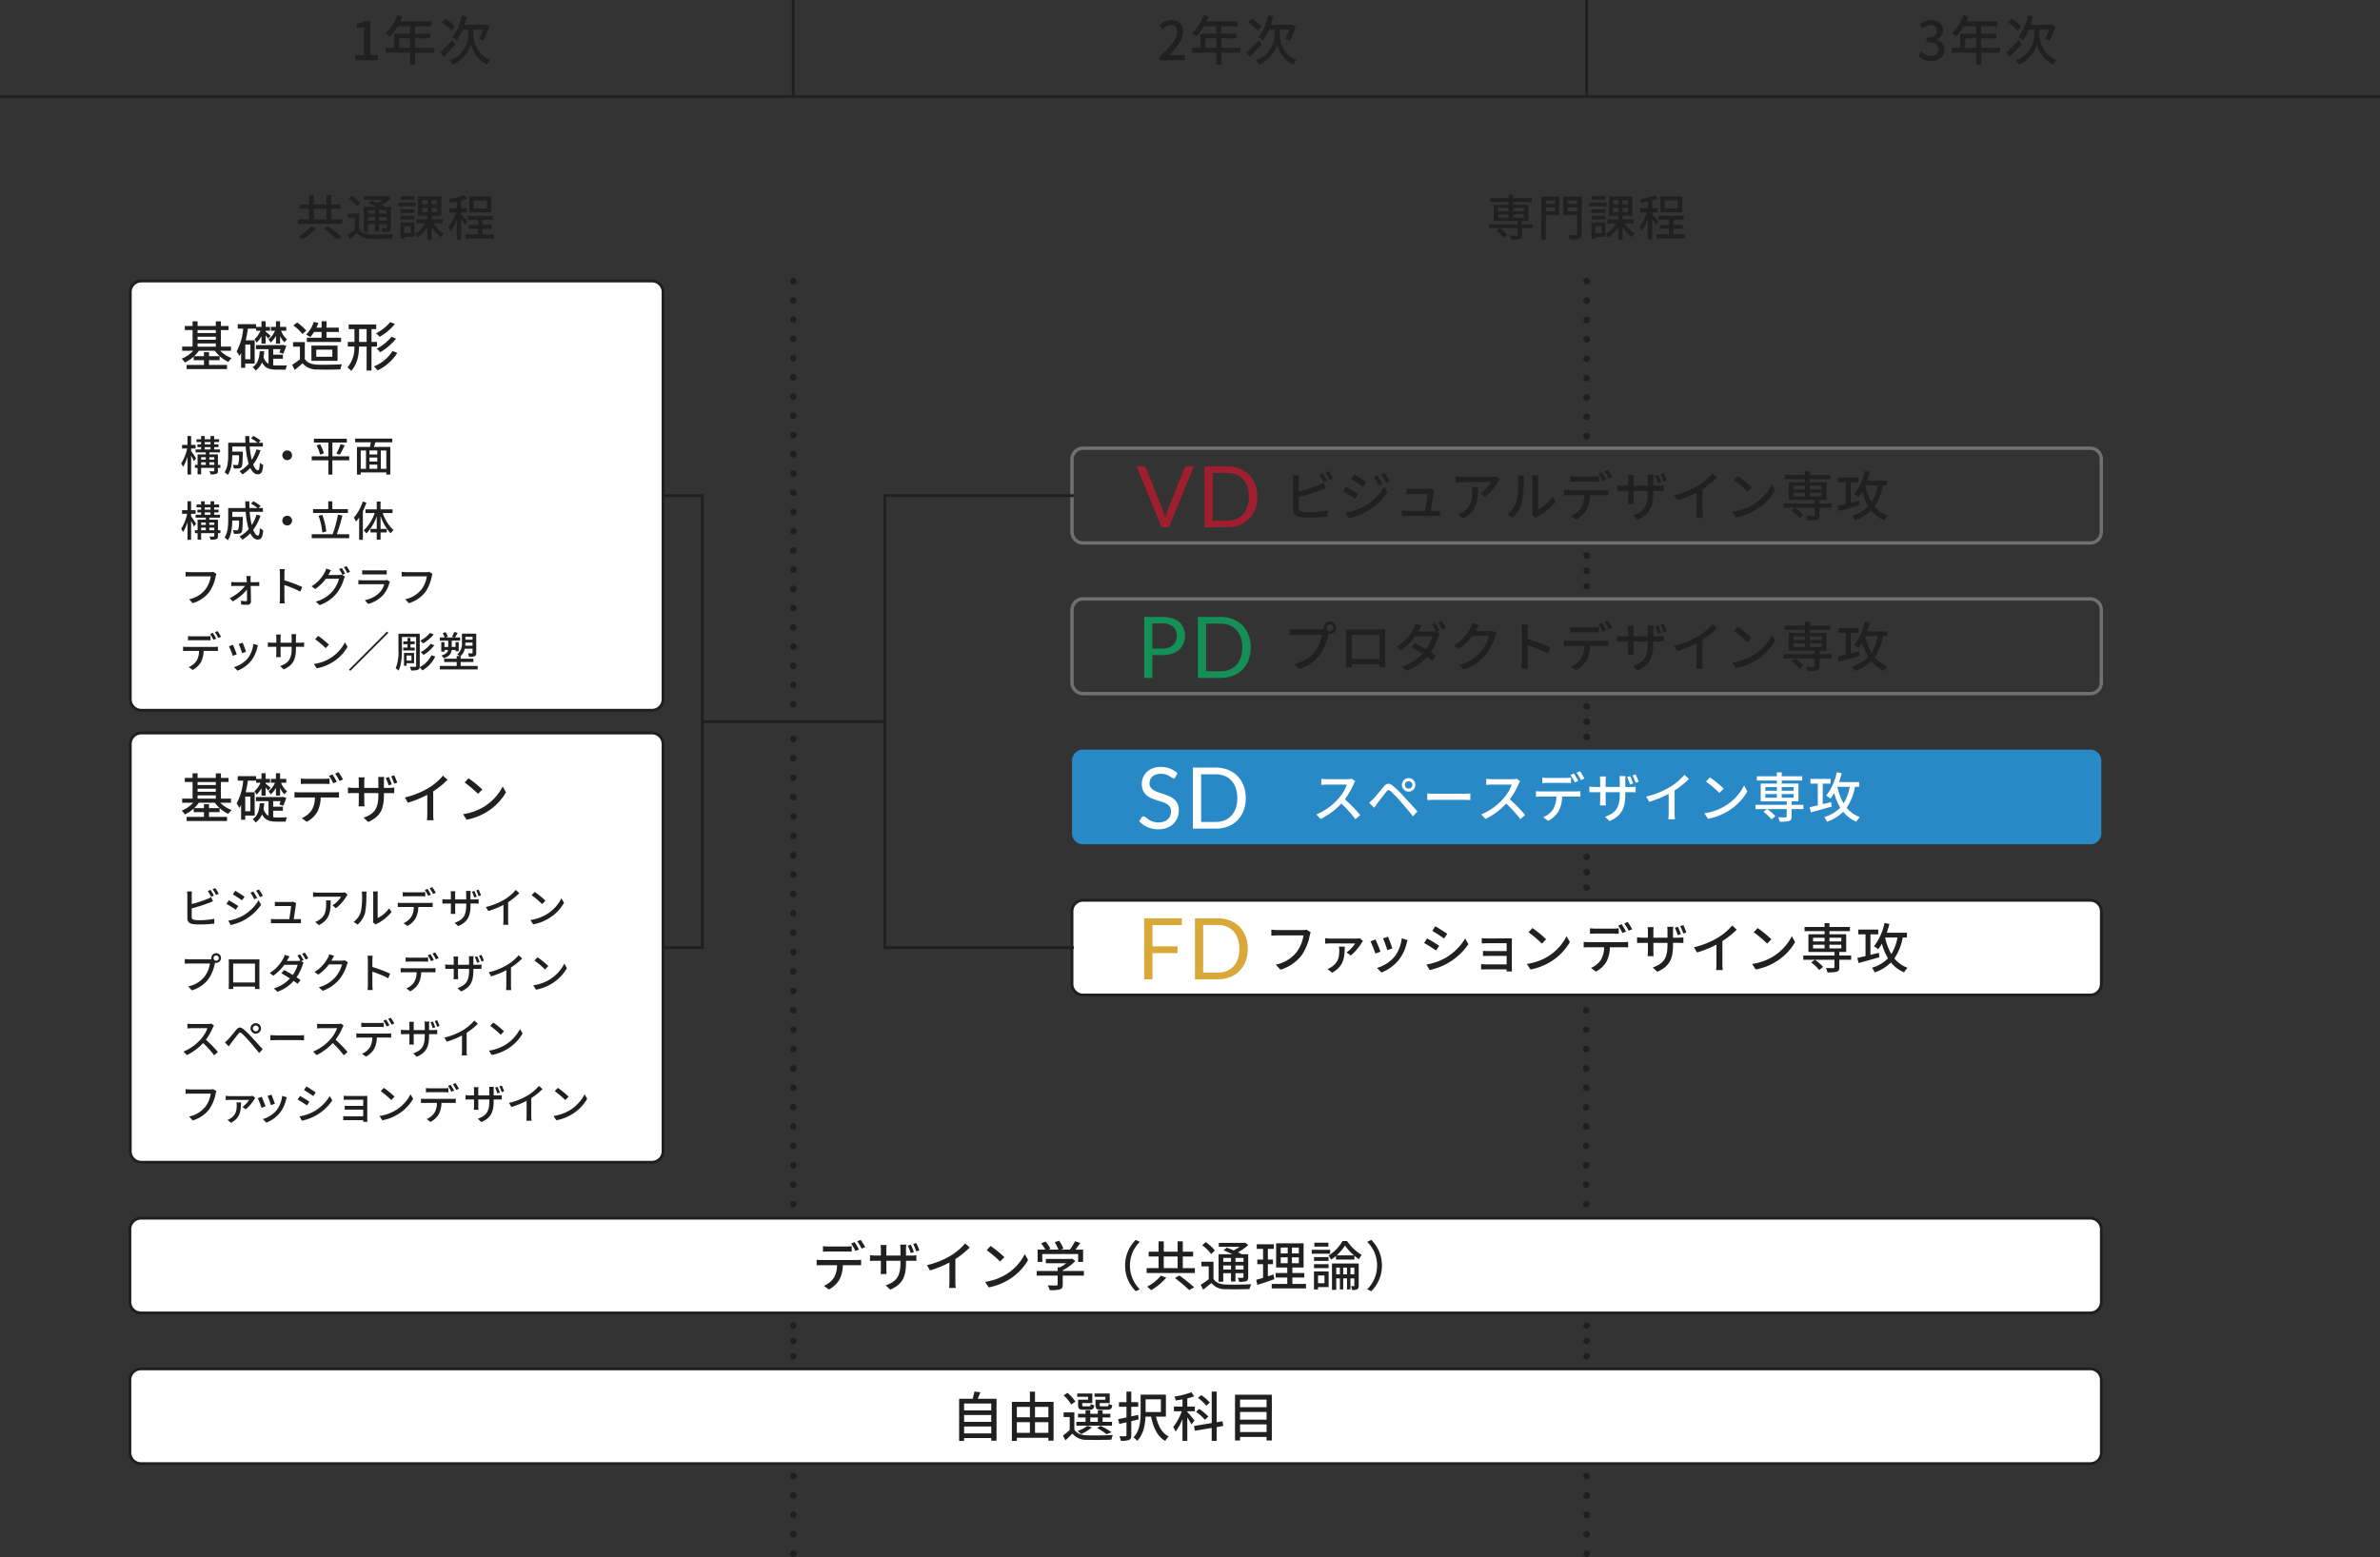 <svg id="グループ_191" data-name="グループ 191" xmlns="http://www.w3.org/2000/svg" xmlns:xlink="http://www.w3.org/1999/xlink" width="708.483" height="463.627" viewBox="0 0 708.483 463.627">
  <rect x="0" y="0" width="708.483" height="463.627" fill="#333333" stroke="none"/>
  <defs>
    <clipPath id="clip-path">
      <rect id="長方形_210" data-name="長方形 210" width="708.483" height="463.627" fill="none"/>
    </clipPath>
  </defs>
  <g id="グループ_193" data-name="グループ 193" clip-path="url(#clip-path)">
    <path id="パス_325" data-name="パス 325" d="M53.962,13.4h2.572V5.22H54.425V4.054a7.237,7.237,0,0,0,2.556-.894h1.388V13.4h2.3v1.517H53.962Z" transform="translate(51.819 3.035)" fill="#202020"/>
    <path id="パス_326" data-name="パス 326" d="M72.956,13.484H67.35v3.53H65.817v-3.53H58.55V12.047h2.57V7.831h4.7V5.625H62.161a14.589,14.589,0,0,1-2.3,3.036A11.774,11.774,0,0,0,58.566,7.7a12.925,12.925,0,0,0,3.481-5.416l1.5.4c-.192.5-.414,1.023-.623,1.5h9.249V5.625H67.35V7.831h4.458v1.39H67.35v2.827h5.606ZM65.817,9.221H62.606v2.827h3.211Z" transform="translate(56.225 2.196)" fill="#202020"/>
    <path id="パス_327" data-name="パス 327" d="M71.359,11c-1.151,1.278-2.46,2.637-3.53,3.7l-.974-1.26c.912-.863,2.333-2.317,3.674-3.738Zm-1.2-4.183A16.458,16.458,0,0,0,67.35,4.39l1.037-1.07a15.332,15.332,0,0,1,2.891,2.3Zm6.581,1.6A8.133,8.133,0,0,0,81.709,15.6c-.271.351-.735.99-.943,1.343A8.812,8.812,0,0,1,75.96,11a9.147,9.147,0,0,1-5.385,5.944,8.232,8.232,0,0,0-.908-1.231,8.146,8.146,0,0,0,5.508-7.3V6.577H73.531a13.7,13.7,0,0,1-1.709,3.084,10.164,10.164,0,0,0-1.406-.815,14.668,14.668,0,0,0,2.811-6.5l1.551.288a23.7,23.7,0,0,1-.688,2.46H80.1l.286-.08,1.1.623A21.62,21.62,0,0,1,79.714,9.9c-.32-.159-.912-.465-1.262-.608a17.732,17.732,0,0,0,1.133-2.715H76.742Z" transform="translate(64.199 2.252)" fill="#202020"/>
    <path id="パス_328" data-name="パス 328" d="M176.122,13.955c3.468-3.066,5.256-5.35,5.256-7.284a1.916,1.916,0,0,0-2-2.154,3.191,3.191,0,0,0-2.317,1.309L176.026,4.8A4.615,4.615,0,0,1,179.6,3.046a3.324,3.324,0,0,1,3.546,3.529c0,2.27-1.8,4.616-4.3,7,.606-.063,1.341-.11,1.915-.11h2.938v1.564h-7.586Z" transform="translate(169.037 2.925)" fill="#202020"/>
    <path id="パス_329" data-name="パス 329" d="M195.406,13.484H189.8v3.53h-1.533v-3.53H181V12.047h2.572V7.831h4.695V5.625h-3.656a14.59,14.59,0,0,1-2.3,3.036,11.585,11.585,0,0,0-1.294-.959A12.924,12.924,0,0,0,184.5,2.287l1.5.4c-.192.5-.416,1.023-.623,1.5h9.249V5.625H189.8V7.831h4.458v1.39H189.8v2.827h5.608Zm-7.141-4.264h-3.211v2.827h3.211Z" transform="translate(173.811 2.196)" fill="#202020"/>
    <path id="パス_330" data-name="パス 330" d="M193.8,11c-1.151,1.278-2.46,2.637-3.53,3.7l-.974-1.26c.912-.863,2.333-2.317,3.674-3.738Zm-1.2-4.183A16.458,16.458,0,0,0,189.79,4.39l1.037-1.07a15.333,15.333,0,0,1,2.891,2.3Zm6.581,1.6a8.133,8.133,0,0,0,4.967,7.188c-.271.351-.735.99-.943,1.343A8.812,8.812,0,0,1,198.4,11a9.147,9.147,0,0,1-5.385,5.944,8.233,8.233,0,0,0-.908-1.231,8.146,8.146,0,0,0,5.508-7.3V6.577h-1.645a13.7,13.7,0,0,1-1.709,3.084,10.162,10.162,0,0,0-1.406-.815,14.668,14.668,0,0,0,2.811-6.5l1.551.288a23.681,23.681,0,0,1-.688,2.46h6.006l.286-.08,1.1.623A21.619,21.619,0,0,1,202.154,9.9c-.32-.159-.911-.465-1.262-.608a17.731,17.731,0,0,0,1.133-2.715h-2.842Z" transform="translate(181.778 2.252)" fill="#202020"/>
    <rect id="長方形_205" data-name="長方形 205" width="708.483" height="0.833" transform="translate(0 28.34)" fill="#202020"/>
    <rect id="長方形_206" data-name="長方形 206" width="0.835" height="28.756" transform="translate(471.905 0.002)" fill="#1e1f1f"/>
    <path id="パス_331" data-name="パス 331" d="M296.418,13.621l.894-1.182a3.807,3.807,0,0,0,2.78,1.294,1.975,1.975,0,0,0,2.237-1.949c0-1.309-.831-2.156-3.483-2.156V8.269c2.317,0,3.084-.878,3.084-2.06A1.646,1.646,0,0,0,300.123,4.5a3.443,3.443,0,0,0-2.348,1.117l-.959-1.149a4.957,4.957,0,0,1,3.372-1.423c2.107,0,3.593,1.088,3.593,3.036a2.842,2.842,0,0,1-2.029,2.762v.08a2.978,2.978,0,0,1,2.429,2.94c0,2.123-1.772,3.37-3.93,3.37a4.875,4.875,0,0,1-3.832-1.613" transform="translate(274.648 2.924)" fill="#202020"/>
    <path id="パス_332" data-name="パス 332" d="M315.877,13.484h-5.606v3.53h-1.533v-3.53h-7.267V12.047h2.57V7.831h4.7V5.625H305.08a14.514,14.514,0,0,1-2.3,3.036,11.781,11.781,0,0,0-1.294-.959,12.925,12.925,0,0,0,3.481-5.416l1.5.4c-.192.5-.416,1.023-.623,1.5h9.249V5.625h-4.824V7.831h4.456v1.39h-4.456v2.827h5.606Zm-7.139-4.264h-3.211v2.827h3.211Z" transform="translate(279.501 2.196)" fill="#202020"/>
    <path id="パス_333" data-name="パス 333" d="M314.271,11c-1.151,1.278-2.46,2.637-3.531,3.7l-.974-1.26c.912-.863,2.333-2.317,3.674-3.738Zm-1.2-4.183a16.457,16.457,0,0,0-2.811-2.429l1.037-1.07a15.333,15.333,0,0,1,2.891,2.3Zm6.581,1.6a8.133,8.133,0,0,0,4.967,7.188c-.271.351-.735.99-.943,1.343A8.812,8.812,0,0,1,318.872,11a9.147,9.147,0,0,1-5.385,5.944,8.226,8.226,0,0,0-.908-1.231,8.146,8.146,0,0,0,5.508-7.3V6.577h-1.645a13.694,13.694,0,0,1-1.709,3.084,10.165,10.165,0,0,0-1.405-.815,14.668,14.668,0,0,0,2.811-6.5l1.551.288A23.692,23.692,0,0,1,317,5.093h6.006l.286-.08,1.1.623A21.62,21.62,0,0,1,322.626,9.9c-.32-.159-.912-.465-1.262-.608A17.742,17.742,0,0,0,322.5,6.577h-2.842Z" transform="translate(287.466 2.252)" fill="#202020"/>
    <rect id="長方形_207" data-name="長方形 207" width="0.833" height="28.756" transform="translate(235.745 0.002)" fill="#1e1f1f"/>
    <path id="パス_334" data-name="パス 334" d="M240.449,87.2h0a.972.972,0,1,0,.972-.972.972.972,0,0,0-.972.972" transform="translate(230.902 82.806)" fill="#1e1f1f"/>
    <path id="パス_335" data-name="パス 335" d="M241.421,95a.97.97,0,1,0-.688-.284.983.983,0,0,0,.688.284m0-9.168a.97.97,0,1,0-.688-.284.983.983,0,0,0,.688.284" transform="translate(230.902 80.56)" fill="#1e1f1f"/>
    <path id="パス_336" data-name="パス 336" d="M240.449,110.091h0a.972.972,0,1,0,.972-.972.972.972,0,0,0-.972.972" transform="translate(230.902 104.786)" fill="#1e1f1f"/>
    <path id="パス_337" data-name="パス 337" d="M241.421,117.894a.97.97,0,1,0-.688-.284.983.983,0,0,0,.688.284m0-9.168a.97.97,0,1,0-.688-.284.983.983,0,0,0,.688.284" transform="translate(230.902 102.541)" fill="#1e1f1f"/>
    <path id="パス_338" data-name="パス 338" d="M240.449,132.98h0a.972.972,0,1,0,.972-.972.972.972,0,0,0-.972.972" transform="translate(230.902 126.766)" fill="#1e1f1f"/>
    <path id="パス_339" data-name="パス 339" d="M241.421,140.783a.97.97,0,1,0-.688-.284.983.983,0,0,0,.688.284m0-9.168a.97.97,0,1,0-.688-.284.983.983,0,0,0,.688.284" transform="translate(230.902 124.521)" fill="#1e1f1f"/>
    <path id="パス_340" data-name="パス 340" d="M240.449,239.2h0a.972.972,0,1,0,.972-.972.972.972,0,0,0-.972.972m0-5.779h0a.972.972,0,1,0,.972-.972.972.972,0,0,0-.972.972m0-5.779h0a.972.972,0,1,0,.972-.972.972.972,0,0,0-.972.972" transform="translate(230.902 217.673)" fill="#1e1f1f"/>
    <path id="パス_341" data-name="パス 341" d="M241.421,248.785a.97.97,0,1,0-.688-.284.983.983,0,0,0,.688.284m0-23.116a.97.97,0,1,0-.688-.284.983.983,0,0,0,.688.284" transform="translate(230.902 214.842)" fill="#1e1f1f"/>
    <path id="パス_342" data-name="パス 342" d="M119.991,239.2h0a.972.972,0,1,0,.972-.972.972.972,0,0,0-.972.972m0-5.779h0a.972.972,0,1,0,.972-.972.972.972,0,0,0-.972.972m0-5.779h0a.972.972,0,1,0,.972-.972.972.972,0,0,0-.972.972" transform="translate(115.227 217.673)" fill="#1e1f1f"/>
    <path id="パス_343" data-name="パス 343" d="M120.963,248.785a.971.971,0,1,0-.688-.284.983.983,0,0,0,.688.284m0-23.116a.97.97,0,1,0-.688-.284.983.983,0,0,0,.688.284" transform="translate(115.227 214.842)" fill="#1e1f1f"/>
    <path id="パス_344" data-name="パス 344" d="M240.449,204.159h0a.972.972,0,1,0,.972-.972.972.972,0,0,0-.972.972" transform="translate(230.902 195.119)" fill="#1e1f1f"/>
    <path id="パス_345" data-name="パス 345" d="M241.421,211.962a.97.97,0,1,0-.688-.284.983.983,0,0,0,.688.284m0-9.168a.97.97,0,1,0-.688-.284.983.983,0,0,0,.688.284" transform="translate(230.902 192.874)" fill="#1e1f1f"/>
    <path id="パス_346" data-name="パス 346" d="M119.977,204.159h0a.971.971,0,1,0,.97-.972.97.97,0,0,0-.97.972" transform="translate(115.213 195.119)" fill="#1e1f1f"/>
    <path id="パス_347" data-name="パス 347" d="M120.949,211.962a.967.967,0,1,0-.69-.284.987.987,0,0,0,.69.284m0-9.168a.967.967,0,1,0-.69-.284.987.987,0,0,0,.69.284" transform="translate(115.213 192.874)" fill="#1e1f1f"/>
    <path id="パス_348" data-name="パス 348" d="M240.378,203.023h0a.972.972,0,1,0,.972-.97.973.973,0,0,0-.972.97m0-5.765h0a.972.972,0,1,0,.972-.974.972.972,0,0,0-.972.974m0-5.767h0a.972.972,0,1,0,.972-.972.972.972,0,0,0-.972.972m0-5.767h0a.972.972,0,1,0,.972-.972.972.972,0,0,0-.972.972m0-5.767h0a.972.972,0,1,0,.972-.972.972.972,0,0,0-.972.972m0-5.767h0a.972.972,0,1,0,.972-.972.972.972,0,0,0-.972.972m0-5.767h0a.972.972,0,1,0,.972-.972.972.972,0,0,0-.972.972m0-5.767h0a.972.972,0,1,0,.972-.972.972.972,0,0,0-.972.972m0-5.769h0a.972.972,0,1,0,.972-.97.973.973,0,0,0-.972.97" transform="translate(230.833 149.724)" fill="#1e1f1f"/>
    <path id="パス_349" data-name="パス 349" d="M241.35,212.6a.97.97,0,1,0-.688-.284.984.984,0,0,0,.688.284m0-57.68a.971.971,0,1,0-.688-.284.983.983,0,0,0,.688.284" transform="translate(230.833 146.898)" fill="#1e1f1f"/>
    <path id="パス_350" data-name="パス 350" d="M119.977,160.636h0a.971.971,0,1,0,.97-.972.97.97,0,0,0-.97.972m0-5.726h0a.971.971,0,1,0,.97-.972.97.97,0,0,0-.97.972m0-5.726h0a.971.971,0,1,0,.97-.972.97.97,0,0,0-.97.972m0-5.726h0a.971.971,0,1,0,.97-.972.97.97,0,0,0-.97.972m0-5.726h0a.971.971,0,1,0,.97-.972.97.97,0,0,0-.97.972m0-5.726h0a.971.971,0,1,0,.97-.972.97.97,0,0,0-.97.972m0-5.726h0a.971.971,0,1,0,.97-.972.97.97,0,0,0-.97.972m0-5.726h0a.971.971,0,1,0,.97-.972.97.97,0,0,0-.97.972m0-5.726h0a.971.971,0,1,0,.97-.972.97.97,0,0,0-.97.972m0-5.726h0a.971.971,0,1,0,.97-.972.97.97,0,0,0-.97.972m0-5.726h0a.971.971,0,1,0,.97-.972.97.97,0,0,0-.97.972m0-5.726h0a.971.971,0,1,0,.97-.972.97.97,0,0,0-.97.972m0-5.726h0a.971.971,0,1,0,.97-.972.97.97,0,0,0-.97.972m0-5.726h0a.971.971,0,1,0,.97-.972.97.97,0,0,0-.97.972m0-5.726h0a.971.971,0,1,0,.97-.972.97.97,0,0,0-.97.972m0-5.726h0a.971.971,0,1,0,.97-.972.97.97,0,0,0-.97.972m0-5.726h0a.971.971,0,1,0,.97-.972.97.97,0,0,0-.97.972m0-5.726h0a.971.971,0,1,0,.97-.972.97.97,0,0,0-.97.972m0-5.726h0a.971.971,0,1,0,.97-.972.97.97,0,0,0-.97.972m0-5.726h0a.971.971,0,1,0,.97-.972.97.97,0,0,0-.97.972m0-5.726h0a.971.971,0,1,0,.97-.972.97.97,0,0,0-.97.972" transform="translate(115.213 43.351)" fill="#1e1f1f"/>
    <path id="パス_351" data-name="パス 351" d="M120.949,170.13a.967.967,0,1,0-.69-.284.987.987,0,0,0,.69.284m0-125.963a.967.967,0,1,0-.69-.284.987.987,0,0,0,.69.284" transform="translate(115.213 40.546)" fill="#1e1f1f"/>
    <path id="パス_352" data-name="パス 352" d="M240.449,80.728h0a.972.972,0,1,0,.972-.972.972.972,0,0,0-.972.972m0-5.765h0a.972.972,0,1,0,.972-.974.972.972,0,0,0-.972.974m0-5.765h0a.972.972,0,1,0,.972-.972.972.972,0,0,0-.972.972m0-5.765h0a.972.972,0,1,0,.972-.972.972.972,0,0,0-.972.972m0-5.765h0a.972.972,0,1,0,.972-.972.972.972,0,0,0-.972.972m0-5.765h0a.972.972,0,1,0,.972-.972.972.972,0,0,0-.972.972m0-5.765h0a.972.972,0,1,0,.972-.972.972.972,0,0,0-.972.972" transform="translate(230.902 43.371)" fill="#1e1f1f"/>
    <path id="パス_353" data-name="パス 353" d="M241.421,90.289a.97.97,0,1,0-.688-.284.983.983,0,0,0,.688.284m0-46.122a.97.97,0,1,0-.688-.284.983.983,0,0,0,.688.284" transform="translate(230.902 40.546)" fill="#1e1f1f"/>
    <path id="パス_354" data-name="パス 354" d="M58.386,36.9v1.329H45.266V36.9H48.52V33.746h-2.7V32.431h2.7V29.614h1.4v2.817h3.766V29.614H55.1v2.817h2.8v1.315H55.1V36.9Zm-7.78,2.6a16.562,16.562,0,0,1-4.1,3.4,11.249,11.249,0,0,0-1.1-.949,12.76,12.76,0,0,0,3.766-3.009Zm-.684-2.6h3.766V33.746H49.922Zm4.232,2a46.591,46.591,0,0,1,4.03,3.2l-1.315.788A44.2,44.2,0,0,0,52.958,39.6Z" transform="translate(43.469 28.438)" fill="#202020"/>
    <path id="パス_355" data-name="パス 355" d="M56.239,39.731c.627,1.023,1.78,1.46,3.387,1.535,1.649.073,5,.027,6.861-.1a6.69,6.69,0,0,0-.439,1.329c-1.678.073-4.744.1-6.436.043a4.867,4.867,0,0,1-3.958-1.678c-.7.6-1.429,1.2-2.246,1.809l-.643-1.343A22.286,22.286,0,0,0,54.941,39.8V36.316h-2V35.062h3.3ZM55.6,32.974a11.2,11.2,0,0,0-2.439-2.409l.949-.847A11.578,11.578,0,0,1,56.605,32Zm3.3,7.518H57.625V33.017h3.752c-.788-.378-1.662-.759-2.407-1.051l.876-.729c.568.2,1.241.467,1.882.743A11.827,11.827,0,0,0,63.333,31h-5.65V29.938h6.906l.276-.073.817.657A14.387,14.387,0,0,1,62.9,32.507c.378.174.715.349.992.51h1.8v6.218c0,.614-.1.919-.525,1.11a5.522,5.522,0,0,1-1.956.19,3.836,3.836,0,0,0-.365-1.1c.614.031,1.168.016,1.343.016s.218-.059.218-.233V38.2H62.223v2.248H61V38.2H58.9Zm0-5.4H61V34.027H58.9Zm2.1.992H58.9v1.1H61Zm3.4-2.058H62.223v1.064H64.4Zm0,2.058H62.223v1.1H64.4Z" transform="translate(50.67 28.538)" fill="#202020"/>
    <path id="パス_356" data-name="パス 356" d="M65.672,32.807H60.489v-1.08h5.183Zm-.367,9.109H62.257v.612H61.118v-4.9h4.187Zm-.014-7.153H61.13V33.713h4.162Zm-4.162.89h4.162v1.064H61.13Zm4.119-4.787H61.191V29.8h4.058Zm-2.991,9.954h1.9v-2.1h-1.9Zm8.786-2.9A10.342,10.342,0,0,0,74.064,41a5.264,5.264,0,0,0-.919,1.023,12.152,12.152,0,0,1-2.729-3.1V42.7H69.1v-3.65a10.013,10.013,0,0,1-2.876,3.05,5.545,5.545,0,0,0-.906-1.035,8.834,8.834,0,0,0,3.2-3.152H65.846V36.7H69.1V35.653H66.344V29.888h6.932v5.765h-2.86V36.7h3.27v1.213Zm-3.487-5.679h1.619V31H67.556Zm0,2.321h1.619v-1.27H67.556ZM72.021,31H70.357v1.241h1.664Zm0,2.292H70.357v1.27h1.664Z" transform="translate(58.087 28.617)" fill="#202020"/>
    <path id="パス_357" data-name="パス 357" d="M73.055,38.511a18,18,0,0,0-1.137-1.694v6.014H70.6v-5.9a14.419,14.419,0,0,1-1.868,3.4,7.123,7.123,0,0,0-.659-1.255,14.876,14.876,0,0,0,2.35-4.277H68.356V33.52H70.6V31.534c-.672.145-1.343.247-1.972.335a4.13,4.13,0,0,0-.394-1.051,21.511,21.511,0,0,0,4.554-1.166l.935,1.035a17.757,17.757,0,0,1-1.809.568V33.52h1.707V34.8H71.918v.67a26.818,26.818,0,0,1,1.927,1.972Zm8.6,2.788v1.213H73.247V41.3H76.9V39.679h-2.7V38.511h2.7v-1.5h-3.05V35.825h7.488v1.182h-3.1v1.5H81v1.168H78.238V41.3Zm-.774-6.569h-6.51v-4.7h6.51ZM79.565,31.2H75.623v2.364h3.942Z" transform="translate(65.375 28.475)" fill="#202020"/>
    <path id="パス_358" data-name="パス 358" d="M239.165,39.546H235.94v2.029c0,.686-.145,1.023-.672,1.211a9.426,9.426,0,0,1-2.554.19,5.308,5.308,0,0,0-.437-1.2c.874.027,1.78.027,2.029.027.233-.014.306-.073.306-.276V39.546h-8.48V38.393h8.48v-.978h-7.079V32.6h4.393v-.833h-5.444V30.613h5.444V29.562h1.329v1.051h5.575v1.153h-5.575V32.6h4.554v4.816H235.94v.978h3.225Zm-8.714,2.788a11.064,11.064,0,0,0-2.174-2.058l1.019-.729a12.107,12.107,0,0,1,2.235,1.956ZM228.8,34.555h3.125V33.547H228.8Zm0,1.9h3.125v-.992H228.8Zm4.454-1.9h3.227V33.547h-3.227Zm3.225.9h-3.227v.992h3.227Z" transform="translate(217.152 28.388)" fill="#202020"/>
    <path id="パス_359" data-name="パス 359" d="M239.39,35.305H235.4v7.328h-1.343V29.875h5.328ZM235.4,32.049h2.717V31.012H235.4Zm2.717,1.008H235.4V34.2h2.717ZM246.09,40.9c0,.845-.188,1.255-.745,1.488a8.923,8.923,0,0,1-2.817.249,4.817,4.817,0,0,0-.48-1.4c.962.043,1.984.029,2.276.029.292-.016.378-.1.378-.365V35.319h-4.115V29.875h5.5Zm-4.2-8.847H244.7V31.012h-2.817Zm2.815,1.008h-2.817v1.168H244.7Z" transform="translate(224.768 28.689)" fill="#202020"/>
    <path id="パス_360" data-name="パス 360" d="M246.53,32.807h-5.183v-1.08h5.183Zm-.365,9.109h-3.05v.612h-1.139v-4.9h4.189Zm-.014-7.153h-4.16V33.713h4.16Zm-4.16.89h4.16v1.064h-4.16Zm4.115-4.787h-4.058V29.8h4.058Zm-2.991,9.954h1.9v-2.1h-1.9Zm8.786-2.9A10.342,10.342,0,0,0,254.922,41,5.193,5.193,0,0,0,254,42.019a12.158,12.158,0,0,1-2.731-3.1V42.7H249.96v-3.65a9.966,9.966,0,0,1-2.876,3.05,5.546,5.546,0,0,0-.906-1.035,8.8,8.8,0,0,0,3.2-3.152H246.7V36.7h3.256V35.653H247.2V29.888h6.934v5.765h-2.862V36.7h3.27v1.213Zm-3.489-5.679h1.621V31h-1.621Zm0,2.321h1.621v-1.27h-1.621ZM252.879,31h-1.666v1.241h1.666Zm0,2.292h-1.666v1.27h1.666Z" transform="translate(231.764 28.617)" fill="#202020"/>
    <path id="パス_361" data-name="パス 361" d="M253.916,38.511a18.881,18.881,0,0,0-1.139-1.694v6.014h-1.315v-5.9a14.347,14.347,0,0,1-1.87,3.4,7.1,7.1,0,0,0-.655-1.255,14.924,14.924,0,0,0,2.35-4.277h-2.074V33.52h2.248V31.534c-.67.145-1.343.247-1.97.335a4.206,4.206,0,0,0-.394-1.051,21.542,21.542,0,0,0,4.554-1.166l.933,1.035a17.714,17.714,0,0,1-1.807.568V33.52h1.707V34.8h-1.707v.67a27.19,27.19,0,0,1,1.925,1.972Zm8.6,2.788v1.213H254.1V41.3h3.65V39.679h-2.7V38.511h2.7v-1.5H254.7V35.825h7.488v1.182h-3.1v1.5h2.76v1.168H259.1V41.3Zm-.774-6.569H255.23v-4.7h6.508Zm-1.313-3.53h-3.94v2.364h3.94Z" transform="translate(239.053 28.475)" fill="#202020"/>
    <path id="パス_362" data-name="パス 362" d="M175.1,170.5H23.064a3.275,3.275,0,0,1-3.278-3.266V45.958a3.277,3.277,0,0,1,3.278-3.268H175.1a3.277,3.277,0,0,1,3.278,3.268V167.229A3.275,3.275,0,0,1,175.1,170.5" transform="translate(19 40.995)" fill="#fff"/>
    <path id="パス_363" data-name="パス 363" d="M175.3,171.116H23.267a3.692,3.692,0,0,1-3.693-3.683V46.161a3.692,3.692,0,0,1,3.693-3.683H175.3a3.692,3.692,0,0,1,3.693,3.683V167.433a3.692,3.692,0,0,1-3.693,3.683M23.267,43.309a2.859,2.859,0,0,0-2.86,2.852V167.433a2.856,2.856,0,0,0,2.86,2.848H175.3a2.857,2.857,0,0,0,2.862-2.848V46.161a2.861,2.861,0,0,0-2.862-2.852Z" transform="translate(18.797 40.791)" fill="#1e1f1f"/>
    <path id="パス_364" data-name="パス 364" d="M39.084,57.577a9.128,9.128,0,0,0,3.385,2.174A6.135,6.135,0,0,0,41.5,60.9a10.129,10.129,0,0,1-4.024-3.323H32.709A10.087,10.087,0,0,1,31.3,59.193h2.925v-1.2h1.5v1.2h3.164v1.182H35.728V61.8H41.1v1.229H29.069V61.8h5.159V60.375H31.176V59.32a11.19,11.19,0,0,1-2.635,1.756,5.064,5.064,0,0,0-.959-1.135,9.474,9.474,0,0,0,3.45-2.364H27.742V56.348h3.1V51.412H28.524V50.2h2.317v-1.39h1.486V50.2h5.43V48.827h1.519V50.2H41.56v1.213H39.276v4.936h3v1.229Zm-6.757-5.271h5.432v-.894H32.327Zm0,2h5.432v-.91H32.327Zm0,2.045h5.432V55.39H32.327Z" transform="translate(26.488 46.871)" fill="#202020"/>
    <path id="パス_365" data-name="パス 365" d="M38.5,61.4V62.65H37.27V58.257a7.948,7.948,0,0,1-.527.878,9.771,9.771,0,0,0-.814-1.357,16.9,16.9,0,0,0,1.962-6.773H36.262V49.664h5.465v1.343H39.281a32.142,32.142,0,0,1-.639,3.466h2.67V61.4Zm1.533-5.638H38.5V60.11h1.533ZM46.82,61.9a6.961,6.961,0,0,0,1.039.067c.416,0,2.525,0,3.084-.018a4.881,4.881,0,0,0-.416,1.26H47.779c-2,0-3.385-.414-4.295-2.154a5.121,5.121,0,0,1-1.917,2.411,3.959,3.959,0,0,0-.863-.992c1.6-1.019,1.98-2.856,2.123-4.744h1.327c-.049.578-.112,1.153-.208,1.694a3.4,3.4,0,0,0,1.486,2.062V57.107H41.694V55.893h7.859l.223-.063.959.3a25.087,25.087,0,0,1-.943,2.362l-1.133-.414c.127-.274.255-.608.382-.976H46.82v1.647H49.7v1.213H46.82Zm-3.481-8.639a9.05,9.05,0,0,1-1.453,1.933,4.834,4.834,0,0,0-.655-1.008,7.83,7.83,0,0,0,1.819-2.556H41.741V50.479h1.6V48.8H44.57v1.678h1.309v1.149H44.57V51.9c.286.222,1.245.99,1.486,1.215l-.7.861c-.161-.223-.48-.59-.782-.941v2.427H43.339Zm4.313-.1a7.808,7.808,0,0,1-1.6,1.982,3.812,3.812,0,0,0-.623-.959,6.746,6.746,0,0,0,1.933-2.556h-1.2V50.479h1.486V48.8h1.231v1.678h1.835v1.149H49.169a6.315,6.315,0,0,0,1.805,2.59,4.527,4.527,0,0,0-.8.863,6.273,6.273,0,0,1-1.294-1.872v2.254H47.652Z" transform="translate(34.502 46.863)" fill="#202020"/>
    <path id="パス_366" data-name="パス 366" d="M48.133,60.045c.7,1.1,2.013,1.615,3.77,1.678,1.772.063,5.32.016,7.316-.112a6.856,6.856,0,0,0-.5,1.517c-1.8.08-5.014.112-6.836.031a5.464,5.464,0,0,1-4.409-1.837c-.751.655-1.517,1.294-2.346,1.98l-.768-1.533a23.828,23.828,0,0,0,2.317-1.645V56.372H44.635V55h3.5ZM47.4,52.586a12.039,12.039,0,0,0-2.666-2.525l1.1-.894a12.584,12.584,0,0,1,2.731,2.444Zm3.5-.606a10.841,10.841,0,0,1-1.135,1.533,7.971,7.971,0,0,0-1.26-.719,9.322,9.322,0,0,0,2.284-3.8l1.39.3A13.88,13.88,0,0,1,51.6,50.7h1.533V48.8H54.6v1.9H58.26v1.278H54.6V53.7h4.33v1.262H48.74V53.7h4.393V51.981Zm-.8,4.072h7.78v4.536H50.1Zm1.455,3.323h4.777V57.252H51.551Z" transform="translate(42.602 46.863)" fill="#202020"/>
    <path id="パス_367" data-name="パス 367" d="M59.929,56.215v7.124H58.474V56.215h-2.25c-.065,2.619-.48,5.207-2.364,7.235a5.108,5.108,0,0,0-1.1-1.006,9.072,9.072,0,0,0,2.078-6.23H52.885v-1.39H54.85V51.009H53.14V49.635h8.194v1.374H59.929v3.817h1.629v1.39Zm-1.455-5.207H56.237v3.817h2.237Zm9.137,7.075a14.134,14.134,0,0,1-5.908,5.24,5.735,5.735,0,0,0-1.055-1.2,11.925,11.925,0,0,0,5.557-4.6Zm-.719-8.594a16.237,16.237,0,0,1-4.552,3.834,5.161,5.161,0,0,0-1.07-1.055,13.226,13.226,0,0,0,4.219-3.338Zm.353,4.362a17.416,17.416,0,0,1-4.728,4.058,5.958,5.958,0,0,0-1.055-1.055,13.745,13.745,0,0,0,4.426-3.578Z" transform="translate(50.661 46.988)" fill="#202020"/>
    <path id="パス_368" data-name="パス 368" d="M31.322,73.746c-.163-.4-.525-1.088-.851-1.676V77.7H29.4V72.407a11.731,11.731,0,0,1-1.339,3,6.183,6.183,0,0,0-.549-1,13.314,13.314,0,0,0,1.786-4.462H27.772V68.869H29.4V66.232h1.074v2.637h1.337v1.076H30.471v.737c.349.463,1.276,1.876,1.474,2.213ZM39.2,75.708h-.737v.825c0,.525-.114.788-.474.963a5.582,5.582,0,0,1-1.727.151,4.369,4.369,0,0,0-.314-.939c.525.025,1.062.025,1.225.014s.2-.051.2-.2v-.814H33.458v1.939H32.4V75.708h-.8v-.874h.8V71.707h2.45V71.1H31.808v-.863h1.639v-.7h-1.1V68.72h1.1v-.688H32.084v-.839h1.362v-.961h1.088v.961h1.713v-.961h1.086v.961h1.488v.839H37.334v.688h1.3v.812h-1.3v.7h1.739V71.1H35.9v.612h2.564v3.127H39.2Zm-5.74-2.45h1.388v-.714H33.458Zm0,1.576h1.388v-.776H33.458Zm1.076-6.114h1.713v-.688H34.535Zm0,1.513h1.713v-.7H34.535ZM35.9,73.258h1.476v-.714H35.9Zm1.476.8H35.9v.776h1.476Z" transform="translate(26.417 63.602)" fill="#202020"/>
    <path id="パス_369" data-name="パス 369" d="M44.8,70.507a14.249,14.249,0,0,1-2.174,4.226c.423,1.062.912,1.713,1.437,1.713.325,0,.474-.639.549-2.252a3.049,3.049,0,0,0,1,.651c-.188,2.2-.612,2.79-1.639,2.79-.912,0-1.637-.7-2.2-1.876a11.461,11.461,0,0,1-2.364,1.913,5.921,5.921,0,0,0-.851-.951,9.9,9.9,0,0,0,2.727-2.188,23.63,23.63,0,0,1-.888-5.152h-4V70.9h3.138v.449c-.063,2.715-.125,3.789-.388,4.14a1.107,1.107,0,0,1-.8.4,8.986,8.986,0,0,1-1.474.024,2.789,2.789,0,0,0-.314-1.088c.514.051,1,.063,1.2.063a.447.447,0,0,0,.388-.149,8.07,8.07,0,0,0,.249-2.776h-2c-.012,1.776-.223,4.275-1.325,5.889a4.87,4.87,0,0,0-.974-.8c1-1.5,1.088-3.652,1.088-5.265V68.245h5.138c-.037-.651-.061-1.327-.061-1.988h1.225c-.014.674,0,1.337.035,1.988h2.415a13.362,13.362,0,0,0-1.964-1.313l.7-.714a13.282,13.282,0,0,1,2.164,1.388l-.6.639h1.274v1.137H41.585a24.309,24.309,0,0,0,.614,3.95,12.671,12.671,0,0,0,1.423-3.113Z" transform="translate(32.743 63.589)" fill="#202020"/>
    <path id="パス_370" data-name="パス 370" d="M44.324,68.419a1.45,1.45,0,1,1-1.451,1.451,1.451,1.451,0,0,1,1.451-1.451" transform="translate(41.171 65.702)" fill="#202020"/>
    <path id="パス_371" data-name="パス 371" d="M58.5,73.061H53.49v4.25h-1.2v-4.25H47.337V71.885h4.952v-4.1h-4.3V66.647h9.8v1.137h-4.3v4.1H58.5ZM49.85,68.3a12.454,12.454,0,0,1,1.1,2.7l-1.115.374a13.479,13.479,0,0,0-1.037-2.75Zm4.84,2.764a16.913,16.913,0,0,0,1.225-2.813l1.237.337a24.171,24.171,0,0,1-1.462,2.8Z" transform="translate(45.457 64.001)" fill="#202020"/>
    <path id="パス_372" data-name="パス 372" d="M59.945,67.727c-.149.463-.3.951-.425,1.376H64.4v8.239H63.209v-.651H55.6v.651H54.47V69.1h3.85c.1-.425.2-.925.276-1.376H53.933v-1.1h11.05v1.1Zm-4.35,7.89h1.562V70.165H55.6Zm4.926-5.452H58.195v1.176h2.327Zm0,2.1H58.195v1.188h2.327Zm-2.327,3.35h2.327V74.38H58.195Zm5.014-5.452H61.57v5.452h1.639Z" transform="translate(51.792 63.981)" fill="#202020"/>
    <path id="パス_373" data-name="パス 373" d="M31.322,83.668c-.163-.4-.525-1.088-.851-1.676v5.626H29.4V82.329a11.731,11.731,0,0,1-1.339,3,6.1,6.1,0,0,0-.549-1,13.33,13.33,0,0,0,1.786-4.462H27.772V78.791H29.4V76.152h1.074v2.639h1.337v1.076H30.471V80.6c.349.463,1.276,1.876,1.474,2.213ZM39.2,85.63h-.737v.825c0,.525-.114.788-.474.963a5.582,5.582,0,0,1-1.727.151,4.369,4.369,0,0,0-.314-.939c.525.025,1.062.025,1.225.014s.2-.051.2-.2V85.63H33.458v1.939H32.4V85.63h-.8v-.874h.8V81.629h2.45v-.614H31.808v-.861h1.639v-.7h-1.1v-.812h1.1v-.688H32.084v-.839h1.362v-.963h1.088v.963h1.713v-.963h1.086v.963h1.488v.839H37.334v.688h1.3v.812h-1.3v.7h1.739v.861H35.9v.614h2.564v3.127H39.2Zm-5.74-2.45h1.388v-.714H33.458Zm0,1.576h1.388v-.776H33.458Zm1.076-6.114h1.713v-.688H34.535Zm0,1.513h1.713v-.7H34.535ZM35.9,83.18h1.476v-.714H35.9Zm1.476.8H35.9v.776h1.476Z" transform="translate(26.417 73.128)" fill="#202020"/>
    <path id="パス_374" data-name="パス 374" d="M44.8,80.428a14.248,14.248,0,0,1-2.174,4.226c.423,1.062.912,1.713,1.437,1.713.325,0,.474-.639.549-2.252a3.049,3.049,0,0,0,1,.651c-.188,2.2-.612,2.789-1.639,2.789-.912,0-1.637-.7-2.2-1.876a11.461,11.461,0,0,1-2.364,1.913,5.921,5.921,0,0,0-.851-.951,9.9,9.9,0,0,0,2.727-2.188A23.63,23.63,0,0,1,40.4,79.3h-4v1.513h3.138v.449c-.063,2.715-.125,3.789-.388,4.14a1.106,1.106,0,0,1-.8.4,8.981,8.981,0,0,1-1.474.024,2.789,2.789,0,0,0-.314-1.088c.514.051,1,.063,1.2.063a.447.447,0,0,0,.388-.149,8.07,8.07,0,0,0,.249-2.776h-2c-.012,1.776-.223,4.275-1.325,5.889a4.869,4.869,0,0,0-.974-.8c1-1.5,1.088-3.652,1.088-5.265V78.166h5.138c-.037-.651-.061-1.327-.061-1.988h1.225c-.014.674,0,1.337.035,1.988h2.415a13.364,13.364,0,0,0-1.964-1.313l.7-.714a13.283,13.283,0,0,1,2.164,1.388l-.6.639h1.274V79.3H41.585a24.31,24.31,0,0,0,.614,3.95,12.671,12.671,0,0,0,1.423-3.113Z" transform="translate(32.743 73.116)" fill="#202020"/>
    <path id="パス_375" data-name="パス 375" d="M44.324,78.34a1.45,1.45,0,1,1-1.451,1.451,1.451,1.451,0,0,1,1.451-1.451" transform="translate(41.171 75.229)" fill="#202020"/>
    <path id="パス_376" data-name="パス 376" d="M58.5,85.955v1.16H47.337v-1.16h6.238a36.473,36.473,0,0,0,1.576-5.84l1.327.251A51.086,51.086,0,0,1,54.8,85.955Zm-.376-6.34H47.737V78.465h4.526V76.152h1.211v2.313h4.652Zm-7.639,5.826a19.185,19.185,0,0,0-1.111-4.963l1.1-.3a19.3,19.3,0,0,1,1.2,4.95Z" transform="translate(45.457 73.128)" fill="#202020"/>
    <path id="パス_377" data-name="パス 377" d="M57.474,76.5a19.871,19.871,0,0,1-1.051,2.525v8.553H55.31V80.949c-.312.449-.612.849-.925,1.225A7.055,7.055,0,0,0,53.734,81a14.007,14.007,0,0,0,2.652-4.814Zm4.863,3.113a12.546,12.546,0,0,0,3.227,5.114,4.441,4.441,0,0,0-.89.925A14.592,14.592,0,0,1,61.687,80.5v3.838h1.851v1.051H61.687v2.139H60.55V85.388H58.688V84.337H60.55V80.573a14.119,14.119,0,0,1-3.076,5.114,4.243,4.243,0,0,0-.825-.888,12.686,12.686,0,0,0,3.287-5.189H57.2v-1.1h3.35V76.184h1.137v2.325h3.576v1.1Z" transform="translate(51.6 73.159)" fill="#202020"/>
    <path id="パス_378" data-name="パス 378" d="M37.362,87.5a3.842,3.842,0,0,0-.225.725,12.4,12.4,0,0,1-1.862,4.589A9.714,9.714,0,0,1,30.3,96.2l-1.062-1.174a8.255,8.255,0,0,0,4.877-2.976,8.658,8.658,0,0,0,1.562-3.838h-6.14c-.539,0-1.037.024-1.351.049v-1.4a11.054,11.054,0,0,0,1.351.1H35.6a3.131,3.131,0,0,0,.8-.088Z" transform="translate(27.065 83.409)" fill="#202020"/>
    <path id="パス_379" data-name="パス 379" d="M42.751,89.334a6.423,6.423,0,0,0,.913-.076v1.225c-.251-.012-.627-.037-.874-.037H41.114c.037,1.539.074,3.438.086,4.665a.961.961,0,0,1-1.062.963c-.537,0-1.339-.039-1.862-.076L38.2,94.86a11.981,11.981,0,0,0,1.488.125c.225,0,.335-.137.335-.388,0-.714-.01-1.888-.035-3.062a14.314,14.314,0,0,1-4.226,3.525l-.863-.988a12.435,12.435,0,0,0,4.526-3.627H36.362c-.339,0-.714.025-1.037.051V89.257a6.5,6.5,0,0,0,1.013.076H39.95c-.012-.363-.024-.663-.035-.913a8.72,8.72,0,0,0-.088-.923h1.3a5.673,5.673,0,0,0-.049.923l.012.913Z" transform="translate(33.514 84.023)" fill="#202020"/>
    <path id="パス_380" data-name="パス 380" d="M48.629,93.152A33.232,33.232,0,0,0,43.9,91.2v3.864a14.142,14.142,0,0,0,.1,1.6H42.464a13.022,13.022,0,0,0,.1-1.6V87.838a9.109,9.109,0,0,0-.112-1.4h1.537c-.037.412-.086.962-.086,1.4v1.95a42.809,42.809,0,0,1,5.287,2Z" transform="translate(40.766 83.006)" fill="#202020"/>
    <path id="パス_381" data-name="パス 381" d="M55.32,88.636a2.915,2.915,0,0,0,.937-.125l1.025.625a4.131,4.131,0,0,0-.349.763,12.422,12.422,0,0,1-2.2,4.252,11.273,11.273,0,0,1-5,3.45l-1.164-1.037a10.01,10.01,0,0,0,5.014-3.115,9.493,9.493,0,0,0,1.9-3.687H51.568a12.975,12.975,0,0,1-3.164,3.05L47.306,92a10.7,10.7,0,0,0,3.924-4.14,5.8,5.8,0,0,0,.463-1.125l1.451.476c-.251.374-.514.849-.651,1.1-.063.112-.112.212-.188.325Zm1-2.1a18.551,18.551,0,0,1,1.013,1.713l-.825.351a15.093,15.093,0,0,0-.988-1.727ZM57.733,86a14.98,14.98,0,0,1,1.037,1.7l-.814.363a12.769,12.769,0,0,0-1.023-1.725Z" transform="translate(45.428 82.582)" fill="#202020"/>
    <path id="パス_382" data-name="パス 382" d="M63.826,90.054a4.169,4.169,0,0,0-.188.425A8.943,8.943,0,0,1,61.8,93.993a9.255,9.255,0,0,1-4.477,2.664l-.974-1.127a8.454,8.454,0,0,0,4.377-2.25,5.875,5.875,0,0,0,1.386-2.5H55.749c-.3,0-.851.012-1.325.049v-1.3c.486.051.963.088,1.325.088h6.4a2.482,2.482,0,0,0,.8-.114Zm-8.265-3.438a11.635,11.635,0,0,0,1.188.063h4.877a12,12,0,0,0,1.225-.063V87.9c-.312-.025-.814-.037-1.239-.037H56.749c-.388,0-.837.012-1.188.037Z" transform="translate(52.263 83.177)" fill="#202020"/>
    <path id="パス_383" data-name="パス 383" d="M70.177,87.5a3.842,3.842,0,0,0-.225.725,12.4,12.4,0,0,1-1.862,4.589A9.714,9.714,0,0,1,63.112,96.2L62.05,95.023a8.255,8.255,0,0,0,4.877-2.976,8.658,8.658,0,0,0,1.562-3.838H62.35c-.539,0-1.037.024-1.351.049v-1.4a11.054,11.054,0,0,0,1.351.1h6.065a3.131,3.131,0,0,0,.8-.088Z" transform="translate(58.577 83.409)" fill="#202020"/>
    <path id="パス_384" data-name="パス 384" d="M37.117,100.568a7.691,7.691,0,0,0,1.049-.063v1.288c-.288-.012-.723-.024-1.049-.024H33.9a7.636,7.636,0,0,1-.776,3.325,6.13,6.13,0,0,1-2.474,2.337l-1.162-.849A5.231,5.231,0,0,0,31.8,104.72a5.7,5.7,0,0,0,.749-2.95H28.939c-.376,0-.788.012-1.137.035v-1.3a10.641,10.641,0,0,0,1.137.063ZM30.5,98.58c-.425,0-.89.024-1.225.049V97.343a9.739,9.739,0,0,0,1.211.074h4.226a10.76,10.76,0,0,0,1.251-.074v1.286c-.4-.025-.851-.049-1.251-.049Zm6.338-.125a15.238,15.238,0,0,0-.988-1.725l.8-.337a17.873,17.873,0,0,1,1.013,1.713Zm1.225-2.588a13.771,13.771,0,0,1,1.037,1.7l-.812.351A11.582,11.582,0,0,0,37.266,96.2Z" transform="translate(26.698 92.06)" fill="#202020"/>
    <path id="パス_385" data-name="パス 385" d="M37.093,101.11l-1.188.437a25.377,25.377,0,0,0-1.139-2.85l1.176-.425c.286.574.913,2.164,1.151,2.839m6.326-2.69a7.5,7.5,0,0,0-.237.751,10.06,10.06,0,0,1-1.751,3.764,9.788,9.788,0,0,1-4.113,3.025L36.279,104.9a8.513,8.513,0,0,0,4.1-2.639,8.689,8.689,0,0,0,1.66-4.275Zm-3.564,1.913-1.176.425a23,23,0,0,0-1-2.752l1.174-.386c.223.525.837,2.164,1,2.713" transform="translate(33.386 93.745)" fill="#202020"/>
    <path id="パス_386" data-name="パス 386" d="M50.213,98.872a7.15,7.15,0,0,0,1.251-.076v1.327c-.2-.025-.651-.039-1.239-.039H49.037v.425c0,3.225-.725,5.014-3.65,6.326l-1.062-1c2.337-.863,3.438-1.939,3.438-5.252v-.5h-3.3v1.876c0,.514.039,1.037.053,1.211H43.136c.012-.174.063-.7.063-1.211v-1.876H41.974c-.588,0-1.1.025-1.3.039V98.783a10.046,10.046,0,0,0,1.3.088H43.2V97.433c0-.437-.051-.837-.063-1h1.4a6.886,6.886,0,0,0-.076,1v1.439h3.3V97.421a8.921,8.921,0,0,0-.063-1.088h1.411a8.463,8.463,0,0,0-.074,1.088v1.451Z" transform="translate(39.057 92.508)" fill="#202020"/>
    <path id="パス_387" data-name="パス 387" d="M52.577,103.21A11.929,11.929,0,0,0,56.916,98.5l.763,1.362a12.909,12.909,0,0,1-4.389,4.526,13.816,13.816,0,0,1-4.787,1.864l-.839-1.288a13.035,13.035,0,0,0,4.914-1.751m-.425-4-.988,1.013a28.237,28.237,0,0,0-3.127-2.652l.913-.976a25.315,25.315,0,0,1,3.2,2.615" transform="translate(45.77 92.759)" fill="#202020"/>
    <rect id="長方形_208" data-name="長方形 208" width="16.002" height="0.547" transform="translate(103.898 199.381) rotate(-44.999)" fill="#202020"/>
    <path id="パス_388" data-name="パス 388" d="M71.864,103.181a9.464,9.464,0,0,1-3.838,4.124,3.625,3.625,0,0,0-.814-.9.858.858,0,0,1-.5.714,5.971,5.971,0,0,1-2.039.2,4.575,4.575,0,0,0-.388-1.113c.7.037,1.4.037,1.613.024s.274-.075.274-.286v-8.59H61.949v3.852c0,1.851-.135,4.475-1.025,6.151a3.861,3.861,0,0,0-.837-.663,13.349,13.349,0,0,0,.825-5.477V96.379h6.34v9.578a3.751,3.751,0,0,1-.025.386,7.906,7.906,0,0,0,3.5-3.562Zm-8.251-2.664V99.492H62.351v-.837h1.262V97.644h.874v1.012h1.251v.837H64.488v1.025h1.276v.837H62.312v-.837Zm-.288,4.64v.761h-.763v-3.813h3v3.052Zm0-.776h1.462V102.87H63.325Zm8.09-7.778a12.267,12.267,0,0,1-3.164,2.652,6.541,6.541,0,0,0-.851-.8,9.8,9.8,0,0,0,2.913-2.313Zm.163,3.215a11,11,0,0,1-3.2,2.876,4.436,4.436,0,0,0-.851-.825,8.565,8.565,0,0,0,2.962-2.49Z" transform="translate(57.701 92.325)" fill="#202020"/>
    <path id="パス_389" data-name="パス 389" d="M69.283,98.572H66.8v-.953H68.21a5.956,5.956,0,0,0-.576-1.3l.888-.274a5.673,5.673,0,0,1,.637,1.351l-.663.223h2.662l-.761-.2a10.414,10.414,0,0,0,.663-1.413l1.023.237c-.263.525-.537,1.013-.763,1.374h1.5v.953h-2.5v1.874h1.139V99h.949v2.713h-.949v-.374H70.3c-.112,1-.612,1.937-2.35,2.474a3.246,3.246,0,0,0-.688-.812c1.427-.437,1.862-1,1.99-1.662h-1.09v.523h-.949V99h.949v1.451h1.125Zm8.766,7.537v1.025H66.8v-1.025h5v-1.174H68.071v-.988H71.8v-.8h.9a6.7,6.7,0,0,0-.751-.476,4.093,4.093,0,0,0,1.413-3.538v-2.65h4.264v5.7c0,.539-.1.825-.476,1.013a4.181,4.181,0,0,1-1.686.188,4.382,4.382,0,0,0-.314-1.039c.512.025,1.025.025,1.174.025s.2-.049.2-.2v-1.213H74.211a4.053,4.053,0,0,1-1.239,2.19h.014v.8h3.789v.988H72.986v1.174Zm-1.525-6.04v-.913H74.4c0,.29-.014.6-.039.913ZM74.4,98.282h2.125v-.851H74.4Z" transform="translate(64.145 92.196)" fill="#202020"/>
    <path id="パス_390" data-name="パス 390" d="M175.1,239.15H23.064a3.275,3.275,0,0,1-3.278-3.266V114.613a3.277,3.277,0,0,1,3.278-3.268H175.1a3.277,3.277,0,0,1,3.278,3.268V235.884a3.275,3.275,0,0,1-3.278,3.266" transform="translate(19 106.924)" fill="#fff"/>
    <path id="パス_391" data-name="パス 391" d="M175.3,239.772H23.267a3.692,3.692,0,0,1-3.693-3.683V114.817a3.694,3.694,0,0,1,3.693-3.685H175.3a3.694,3.694,0,0,1,3.693,3.685V236.089a3.692,3.692,0,0,1-3.693,3.683M23.267,111.967a2.857,2.857,0,0,0-2.86,2.85V236.089a2.856,2.856,0,0,0,2.86,2.848H175.3a2.857,2.857,0,0,0,2.862-2.848V114.817a2.859,2.859,0,0,0-2.862-2.85Z" transform="translate(18.797 106.719)" fill="#1e1f1f"/>
    <path id="パス_392" data-name="パス 392" d="M39.084,126.234a9.173,9.173,0,0,0,3.385,2.172,6.2,6.2,0,0,0-.974,1.149,10.124,10.124,0,0,1-4.024-3.321H32.709a10.16,10.16,0,0,1-1.406,1.613h2.925v-1.2h1.5v1.2h3.164v1.18H35.728v1.423H41.1v1.229H29.069v-1.229h5.159v-1.423H31.176v-1.055a11.08,11.08,0,0,1-2.635,1.758,5.01,5.01,0,0,0-.959-1.133,9.522,9.522,0,0,0,3.45-2.364H27.742V125h3.1v-4.936H28.524v-1.213h2.317v-1.39h1.486v1.39h5.43v-1.372h1.519v1.372H41.56v1.213H39.276V125h3v1.231Zm-6.757-5.273h5.432v-.894H32.327Zm0,2h5.432v-.91H32.327Zm0,2.045h5.432v-.957H32.327Z" transform="translate(26.488 112.8)" fill="#202020"/>
    <path id="パス_393" data-name="パス 393" d="M38.5,130.059v1.247H37.27v-4.393a8.135,8.135,0,0,1-.527.878,9.9,9.9,0,0,0-.814-1.358,16.878,16.878,0,0,0,1.962-6.773H36.262v-1.341h5.465v1.341H39.281a32.089,32.089,0,0,1-.639,3.468h2.67v6.932Zm1.533-5.638H38.5v4.344h1.533Zm6.788,6.134a7.252,7.252,0,0,0,1.039.063c.416,0,2.525,0,3.084-.016a4.871,4.871,0,0,0-.416,1.262H47.779c-2,0-3.385-.416-4.295-2.156a5.121,5.121,0,0,1-1.917,2.411,3.885,3.885,0,0,0-.863-.99c1.6-1.021,1.98-2.858,2.123-4.744h1.327c-.049.574-.112,1.151-.208,1.692a3.4,3.4,0,0,0,1.486,2.062v-4.375H41.694v-1.215h7.859l.223-.065.959.306c-.288.814-.639,1.739-.943,2.364l-1.133-.416c.127-.272.255-.608.382-.974H46.82v1.645H49.7v1.213H46.82Zm-3.481-8.641a8.986,8.986,0,0,1-1.453,1.931,4.873,4.873,0,0,0-.655-1.006,7.841,7.841,0,0,0,1.819-2.554H41.741v-1.151h1.6v-1.678H44.57v1.678h1.309v1.151H44.57v.271c.286.223,1.245.99,1.486,1.215l-.7.861c-.161-.223-.48-.59-.782-.941v2.427H43.339Zm4.313-.1a7.8,7.8,0,0,1-1.6,1.98,3.777,3.777,0,0,0-.623-.959,6.754,6.754,0,0,0,1.933-2.554h-1.2v-1.151h1.486v-1.678h1.231v1.678h1.835v1.151H49.169a6.3,6.3,0,0,0,1.805,2.586,4.6,4.6,0,0,0-.8.864,6.286,6.286,0,0,1-1.294-1.87v2.252H47.652Z" transform="translate(34.502 112.792)" fill="#202020"/>
    <path id="パス_394" data-name="パス 394" d="M56.621,123.3a9.872,9.872,0,0,0,1.341-.078v1.645c-.367-.016-.925-.031-1.341-.031h-4.1a9.783,9.783,0,0,1-.99,4.25,7.9,7.9,0,0,1-3.162,2.986l-1.486-1.086a6.648,6.648,0,0,0,2.954-2.38,7.25,7.25,0,0,0,.959-3.77H46.175c-.478,0-1.006.016-1.453.047v-1.66a13.94,13.94,0,0,0,1.453.078Zm-8.451-2.537c-.541,0-1.133.029-1.564.063v-1.645a12.474,12.474,0,0,0,1.551.1h5.4a13.682,13.682,0,0,0,1.6-.1v1.645c-.512-.033-1.088-.063-1.6-.063Zm8.1-.161a19.251,19.251,0,0,0-1.26-2.205l1.021-.431a23.147,23.147,0,0,1,1.292,2.19Zm1.564-3.307a17.605,17.605,0,0,1,1.327,2.172l-1.039.447a14.947,14.947,0,0,0-1.309-2.188Z" transform="translate(42.946 112.636)" fill="#202020"/>
    <path id="パス_395" data-name="パス 395" d="M65.025,121.512a10.7,10.7,0,0,0,1.6-.1v1.692c-.239-.031-.814-.047-1.582-.047h-1.5v.543c0,4.121-.945,6.406-4.681,8.065L57.5,130.392c2.987-1.088,4.393-2.46,4.393-6.692v-.639h-4.2v2.4c0,.639.049,1.325.063,1.549H55.984a13.8,13.8,0,0,0,.08-1.549v-2.4H54.5c-.735,0-1.39.031-1.66.047v-1.725a11.783,11.783,0,0,0,1.66.129h1.566v-1.839c0-.559-.063-1.07-.08-1.294h1.79a9.891,9.891,0,0,0-.08,1.294v1.839h4.2v-1.854a11.677,11.677,0,0,0-.078-1.39h1.8c-.016.241-.078.751-.078,1.39v1.854Zm-.065-.735a19.316,19.316,0,0,0-.878-2.221l.912-.288a22.09,22.09,0,0,1,.894,2.19Zm1.647-.512a20.379,20.379,0,0,0-.912-2.205l.912-.286a17.849,17.849,0,0,1,.91,2.188Z" transform="translate(50.74 113.098)" fill="#202020"/>
    <path id="パス_396" data-name="パス 396" d="M69.934,129.2a12.2,12.2,0,0,0,.112,1.886h-1.98a18.774,18.774,0,0,0,.1-1.886v-5.685a30.684,30.684,0,0,1-5.783,2.348l-.91-1.551a25.094,25.094,0,0,0,7.2-2.907,17.477,17.477,0,0,0,4.17-3.578L74.2,119.06a26.429,26.429,0,0,1-4.266,3.434Z" transform="translate(59.028 113.152)" fill="#202020"/>
    <path id="パス_397" data-name="パス 397" d="M76.588,126.671a15.194,15.194,0,0,0,5.542-6.022l.976,1.743a16.454,16.454,0,0,1-5.608,5.781,17.589,17.589,0,0,1-6.116,2.382l-1.07-1.647a16.556,16.556,0,0,0,6.277-2.237m-.543-5.11-1.262,1.294a36.454,36.454,0,0,0-3.993-3.385l1.166-1.247a32.313,32.313,0,0,1,4.089,3.338" transform="translate(67.519 113.528)" fill="#202020"/>
    <path id="パス_398" data-name="パス 398" d="M29.795,143.5c0,.6.265.749.851.874a11.013,11.013,0,0,0,1.562.088,20.6,20.6,0,0,0,4.3-.414v1.437a36.261,36.261,0,0,1-4.377.251,13.537,13.537,0,0,1-2.05-.125c-1.012-.188-1.588-.688-1.588-1.737v-6.853a7.085,7.085,0,0,0-.088-1.123h1.464a8.042,8.042,0,0,0-.076,1.123v2.627a34.388,34.388,0,0,0,4.564-1.462,6.924,6.924,0,0,0,1.213-.614l.549,1.262c-.412.163-.912.388-1.313.525a47.428,47.428,0,0,1-5.012,1.588Zm5.789-6.016a17.393,17.393,0,0,0-1-1.725l.8-.337a18.12,18.12,0,0,1,1.013,1.713Zm1.225-2.588a16.723,16.723,0,0,1,1.025,1.7l-.814.351a11.346,11.346,0,0,0-1.012-1.713Z" transform="translate(27.279 129.543)" fill="#202020"/>
    <path id="パス_399" data-name="パス 399" d="M37.891,140.047l-.725,1.113a30.874,30.874,0,0,0-2.776-1.751l.712-1.074c.776.425,2.2,1.3,2.789,1.711m1.264,2.938a12.785,12.785,0,0,0,4.787-4.638l.763,1.325a14.871,14.871,0,0,1-4.889,4.477,14.691,14.691,0,0,1-4.152,1.551l-.737-1.29a13.735,13.735,0,0,0,4.228-1.425m.623-5.7-.751,1.074c-.637-.463-1.976-1.337-2.737-1.776L37,135.509c.774.425,2.176,1.351,2.776,1.776m3.75.361-.874.388a11.875,11.875,0,0,0-1.127-1.962l.853-.363c.323.488.861,1.362,1.149,1.937m1.713-.637-.874.388a12.165,12.165,0,0,0-1.176-1.925l.864-.363a18.423,18.423,0,0,1,1.186,1.9" transform="translate(33.024 129.744)" fill="#202020"/>
    <path id="パス_400" data-name="パス 400" d="M48.984,142.179c.286,0,.8-.025,1.088-.049V143.4c-.237-.014-.763-.025-1.062-.025H42.27c-.414,0-.7.012-1.125.025v-1.288a10.23,10.23,0,0,0,1.125.063H46.6c.174-1.062.5-3.215.537-3.915H43.421c-.374,0-.774.027-1.113.037V137a10.907,10.907,0,0,0,1.1.063h3.552a2.531,2.531,0,0,0,.751-.1l.949.463c-.037.137-.074.325-.1.451-.1.8-.449,3.137-.625,4.3Z" transform="translate(39.511 131.527)" fill="#202020"/>
    <path id="パス_401" data-name="パス 401" d="M57.831,136.3c-.11.137-.312.376-.412.525a12.407,12.407,0,0,1-3.062,3.452l-1.039-.839a7.755,7.755,0,0,0,2.55-2.588H49c-.486,0-.923.037-1.462.074v-1.388a11.158,11.158,0,0,0,1.462.112h6.99a6.379,6.379,0,0,0,1.051-.088Zm-5.05,1.662c0,3.264-.188,5.665-3.476,7.353l-1.151-.939a4.729,4.729,0,0,0,1.2-.612c1.788-1.151,2.076-2.727,2.076-4.8a5.386,5.386,0,0,0-.076-1Z" transform="translate(45.653 130.155)" fill="#202020"/>
    <path id="パス_402" data-name="パス 402" d="M53.7,144.484a5.874,5.874,0,0,0,2.152-3.036,21.685,21.685,0,0,0,.363-4.989,3.928,3.928,0,0,0-.1-1.014H57.56a9.745,9.745,0,0,0-.061,1,27.428,27.428,0,0,1-.388,5.338,7.029,7.029,0,0,1-2.225,3.5Zm5.753.114a3.663,3.663,0,0,0,.086-.786v-7.4a9.168,9.168,0,0,0-.074-1h1.451a7.248,7.248,0,0,0-.063,1v6.916a8.812,8.812,0,0,0,3.4-2.876L65,141.522a13.133,13.133,0,0,1-4.25,3.45,2.549,2.549,0,0,0-.474.314Z" transform="translate(51.564 130.033)" fill="#202020"/>
    <path id="パス_403" data-name="パス 403" d="M69.727,139.459a7.668,7.668,0,0,0,1.049-.061v1.286c-.288-.01-.723-.024-1.049-.024H66.512a7.636,7.636,0,0,1-.776,3.325,6.121,6.121,0,0,1-2.474,2.339l-1.162-.849a5.231,5.231,0,0,0,2.313-1.862,5.7,5.7,0,0,0,.749-2.952H61.549c-.376,0-.788.014-1.137.037v-1.3a11.178,11.178,0,0,0,1.137.061Zm-6.614-1.986c-.425,0-.89.024-1.225.049v-1.288a9.738,9.738,0,0,0,1.211.074h4.226a10.758,10.758,0,0,0,1.251-.074v1.288c-.4-.025-.851-.049-1.251-.049Zm6.338-.127a15.235,15.235,0,0,0-.988-1.725l.8-.335A18.29,18.29,0,0,1,70.276,137Zm1.225-2.588a13.64,13.64,0,0,1,1.037,1.7l-.812.351a11.48,11.48,0,0,0-1.025-1.713Z" transform="translate(58.013 129.407)" fill="#202020"/>
    <path id="パス_404" data-name="パス 404" d="M76.719,138.06a8.361,8.361,0,0,0,1.251-.074v1.325c-.188-.025-.637-.037-1.237-.037H75.556v.425c0,3.227-.739,5.014-3.664,6.314l-1.062-1c2.339-.851,3.438-1.923,3.438-5.238v-.5H70.979v1.874c0,.5.039,1.039.053,1.213H69.644a11.639,11.639,0,0,0,.061-1.213v-1.874H68.48c-.574,0-1.088.025-1.3.037V137.96a9.4,9.4,0,0,0,1.3.1H69.7v-1.437c0-.439-.049-.839-.061-1.013h1.4a7.483,7.483,0,0,0-.065,1.013v1.437h3.289v-1.451a8.191,8.191,0,0,0-.063-1.088h1.413c-.012.188-.063.588-.063,1.088v1.451Zm-.049-.574a15.276,15.276,0,0,0-.688-1.739l.712-.225a16.447,16.447,0,0,1,.7,1.713Zm1.288-.4a16.189,16.189,0,0,0-.712-1.727l.712-.223a13.576,13.576,0,0,1,.712,1.713Z" transform="translate(64.513 129.769)" fill="#202020"/>
    <path id="パス_405" data-name="パス 405" d="M80.407,144.083a9.334,9.334,0,0,0,.088,1.474H78.944a14.541,14.541,0,0,0,.074-1.474v-4.452a24.051,24.051,0,0,1-4.526,1.839l-.712-1.213a19.638,19.638,0,0,0,5.638-2.276,13.618,13.618,0,0,0,3.264-2.8l1.062.963a20.621,20.621,0,0,1-3.338,2.689Z" transform="translate(70.851 129.812)" fill="#202020"/>
    <path id="パス_406" data-name="パス 406" d="M85.455,142.1a11.925,11.925,0,0,0,4.338-4.713l.763,1.362a12.926,12.926,0,0,1-4.389,4.526,13.816,13.816,0,0,1-4.787,1.862l-.839-1.288a13.035,13.035,0,0,0,4.914-1.751m-.425-4-.988,1.013a28.673,28.673,0,0,0-3.127-2.652l.913-.974a25.443,25.443,0,0,1,3.2,2.613" transform="translate(77.343 130.106)" fill="#202020"/>
    <path id="パス_407" data-name="パス 407" d="M35.471,146.6a3.642,3.642,0,0,0,.527-.027,1.4,1.4,0,0,1-.039-.337,1.445,1.445,0,1,1,1.439,1.437,1.336,1.336,0,0,1-.325-.035l-.063.237a12.513,12.513,0,0,1-1.876,4.589,9.735,9.735,0,0,1-4.963,3.387l-1.076-1.174a8.313,8.313,0,0,0,4.889-2.978,8.689,8.689,0,0,0,1.562-3.838H29.408c-.537,0-1.037.025-1.351.039v-1.388a11.556,11.556,0,0,0,1.351.088Zm2.715-.365a.782.782,0,0,0-1.564,0,.782.782,0,0,0,1.564,0" transform="translate(26.943 139.051)" fill="#202020"/>
    <path id="パス_408" data-name="パス 408" d="M43.863,152.946c0,.437.024,1.513.024,1.613H42.524c.012-.065.012-.351.025-.7H36.073c0,.339,0,.637.012.7H34.734c0-.114.025-1.113.025-1.613v-6.138c0-.325,0-.751-.014-1.088.488.026.888.026,1.2.026h6.788c.288,0,.737,0,1.151-.014-.024.337-.024.725-.024,1.076Zm-7.8-.325H42.55v-5.626H36.059Z" transform="translate(33.355 139.934)" fill="#202020"/>
    <path id="パス_409" data-name="パス 409" d="M50.323,147.244l.739.449a4.394,4.394,0,0,0-.349.763,13.19,13.19,0,0,1-1.778,3.589c.465.3.888.588,1.2.812l-.888,1.139c-.3-.251-.714-.551-1.174-.874a11.7,11.7,0,0,1-4.777,3.236l-1.125-.988a10.691,10.691,0,0,0,4.8-2.974c-.912-.6-1.876-1.176-2.548-1.551l.823-.939c.7.363,1.662.9,2.576,1.453a10,10,0,0,0,1.462-3.038H45.325a14.15,14.15,0,0,1-3.3,3.262l-1.064-.825a11.24,11.24,0,0,0,4-4.25,5.169,5.169,0,0,0,.476-1.139l1.425.449c-.249.376-.514.864-.649,1.115l-.151.263H49.1a2.859,2.859,0,0,0,.939-.127l.049.027a12.874,12.874,0,0,0-.886-1.527l.8-.337a18.292,18.292,0,0,1,1.013,1.713Zm1.09-2.539a14.977,14.977,0,0,1,1.037,1.7l-.814.365a12.472,12.472,0,0,0-1.023-1.727Z" transform="translate(39.333 138.959)" fill="#202020"/>
    <path id="パス_410" data-name="パス 410" d="M57.743,147.355a4.2,4.2,0,0,0-.351.763,12.439,12.439,0,0,1-2.2,4.252,11.37,11.37,0,0,1-5,3.462l-1.162-1.037a10.094,10.094,0,0,0,5.012-3.127,9.343,9.343,0,0,0,1.9-3.689h-3.9a12.97,12.97,0,0,1-3.176,3.052l-1.1-.814a10.6,10.6,0,0,0,3.924-4.136,5.417,5.417,0,0,0,.463-1.127l1.453.476c-.251.374-.514.863-.651,1.111-.051.1-.114.212-.174.314h3a2.927,2.927,0,0,0,.939-.125Z" transform="translate(45.868 139.198)" fill="#202020"/>
    <path id="パス_411" data-name="パス 411" d="M61.983,151.885a33.346,33.346,0,0,0-4.724-1.95V153.8a14.117,14.117,0,0,0,.1,1.6H55.818a12.636,12.636,0,0,0,.1-1.6v-7.228a9.108,9.108,0,0,0-.112-1.4h1.537c-.037.412-.086.963-.086,1.4v1.951a42.928,42.928,0,0,1,5.287,2Z" transform="translate(53.592 139.407)" fill="#202020"/>
    <path id="パス_412" data-name="パス 412" d="M70.162,149.381a7.683,7.683,0,0,0,1.049-.063v1.288c-.288-.012-.723-.024-1.049-.024H66.947a7.636,7.636,0,0,1-.776,3.325,6.13,6.13,0,0,1-2.474,2.337l-1.162-.849a5.231,5.231,0,0,0,2.313-1.862,5.7,5.7,0,0,0,.749-2.95H61.984c-.376,0-.788.012-1.137.035v-1.3a10.637,10.637,0,0,0,1.137.063Zm-6.614-1.988c-.425,0-.89.024-1.225.049v-1.286a9.732,9.732,0,0,0,1.211.075h4.226a10.752,10.752,0,0,0,1.251-.075v1.286c-.4-.025-.851-.049-1.251-.049Zm6.338-.125a15.241,15.241,0,0,0-.988-1.725l.8-.337a17.872,17.872,0,0,1,1.013,1.713Zm1.225-2.588a13.772,13.772,0,0,1,1.037,1.7l-.812.351a11.582,11.582,0,0,0-1.025-1.713Z" transform="translate(58.431 138.935)" fill="#202020"/>
    <path id="パス_413" data-name="パス 413" d="M77.152,147.983a8.016,8.016,0,0,0,1.251-.076v1.327c-.188-.025-.637-.039-1.237-.039H75.989v.425c0,3.227-.739,5.014-3.664,6.314l-1.062-1c2.339-.851,3.438-1.925,3.438-5.24v-.5H71.412v1.876c0,.5.039,1.039.053,1.211H70.077a11.563,11.563,0,0,0,.061-1.211v-1.876H68.913c-.574,0-1.088.025-1.3.039v-1.353a9.305,9.305,0,0,0,1.3.1h1.225v-1.439c0-.437-.049-.837-.061-1.013h1.4a7.536,7.536,0,0,0-.065,1.013v1.439H74.7v-1.451a8.168,8.168,0,0,0-.063-1.088h1.413c-.012.188-.063.588-.063,1.088v1.451Zm-.049-.576a15.274,15.274,0,0,0-.688-1.739l.712-.223a16.276,16.276,0,0,1,.7,1.713Zm1.288-.4a16.148,16.148,0,0,0-.712-1.725l.712-.225a13.825,13.825,0,0,1,.712,1.713Z" transform="translate(64.928 139.296)" fill="#202020"/>
    <path id="パス_414" data-name="パス 414" d="M80.841,154a9.377,9.377,0,0,0,.088,1.476H79.378A14.614,14.614,0,0,0,79.453,154v-4.452a23.79,23.79,0,0,1-4.526,1.839l-.712-1.211a19.638,19.638,0,0,0,5.638-2.276,13.661,13.661,0,0,0,3.264-2.8l1.062.962a20.614,20.614,0,0,1-3.338,2.688Z" transform="translate(71.268 139.34)" fill="#202020"/>
    <path id="パス_415" data-name="パス 415" d="M85.89,152.022a11.929,11.929,0,0,0,4.338-4.715l.763,1.362A12.908,12.908,0,0,1,86.6,153.2a13.816,13.816,0,0,1-4.787,1.864l-.839-1.288a13.035,13.035,0,0,0,4.914-1.75m-.425-4-.988,1.013a28.238,28.238,0,0,0-3.127-2.652l.914-.976a25.31,25.31,0,0,1,3.2,2.615" transform="translate(77.761 139.632)" fill="#202020"/>
    <path id="パス_416" data-name="パス 416" d="M36.943,156.081a4.219,4.219,0,0,0-.363.651,17.085,17.085,0,0,1-2.05,3.562,33.4,33.4,0,0,1,3.576,3.666l-1.113.974a27.04,27.04,0,0,0-3.3-3.652,15.98,15.98,0,0,1-4.814,3.589l-1.013-1.051A14.057,14.057,0,0,0,33,160.156a10.241,10.241,0,0,0,1.988-3.3H30.4c-.488,0-1.162.063-1.362.074v-1.413a13.476,13.476,0,0,0,1.362.088h4.638a3.8,3.8,0,0,0,1.088-.125Z" transform="translate(26.759 149.307)" fill="#202020"/>
    <path id="パス_417" data-name="パス 417" d="M35.1,160.269c.574-.586,1.611-1.9,2.437-2.876.7-.825,1.288-.912,2.239-.112a29.059,29.059,0,0,1,2.576,2.562c.839.9,2.139,2.29,3.038,3.352l-1.037,1.125c-.839-1.076-1.976-2.4-2.752-3.3a34.506,34.506,0,0,0-2.386-2.511c-.478-.4-.676-.4-1.064.086-.563.69-1.551,2-2.088,2.689-.263.363-.551.763-.751,1.049l-1.162-1.174c.337-.288.586-.539.951-.888m8.239-4.852a1.563,1.563,0,1,1,0,3.127,1.563,1.563,0,0,1,0-3.127m0,2.439a.863.863,0,1,0-.863-.863.864.864,0,0,0,.863.863" transform="translate(32.798 149.246)" fill="#202020"/>
    <path id="パス_418" data-name="パス 418" d="M41.049,157.236c.4.037,1.176.075,1.851.075h6.788c.614,0,1.1-.049,1.4-.075v1.537c-.276-.012-.839-.049-1.388-.049H42.9c-.7,0-1.437.024-1.851.049Z" transform="translate(39.419 150.993)" fill="#202020"/>
    <path id="パス_419" data-name="パス 419" d="M56.632,156.081a4.22,4.22,0,0,0-.363.651,17.085,17.085,0,0,1-2.05,3.562,33.4,33.4,0,0,1,3.576,3.666l-1.113.974a27.039,27.039,0,0,0-3.3-3.652,15.98,15.98,0,0,1-4.814,3.589l-1.013-1.051a14.057,14.057,0,0,0,5.14-3.664,10.241,10.241,0,0,0,1.988-3.3H50.093c-.488,0-1.162.063-1.362.074v-1.413a13.476,13.476,0,0,0,1.362.088h4.638a3.8,3.8,0,0,0,1.088-.125Z" transform="translate(45.666 149.307)" fill="#202020"/>
    <path id="パス_420" data-name="パス 420" d="M63.427,159.3a7.674,7.674,0,0,0,1.049-.061v1.286c-.288-.01-.723-.024-1.049-.024H60.212a7.636,7.636,0,0,1-.776,3.325,6.121,6.121,0,0,1-2.474,2.339l-1.162-.849a5.231,5.231,0,0,0,2.313-1.862,5.7,5.7,0,0,0,.749-2.952H55.249c-.376,0-.788.014-1.137.037v-1.3a11.187,11.187,0,0,0,1.137.061Zm-6.614-1.986c-.425,0-.89.024-1.225.049v-1.288a9.735,9.735,0,0,0,1.211.074h4.226a10.755,10.755,0,0,0,1.251-.074v1.288c-.4-.025-.851-.049-1.251-.049Zm6.338-.127a15.24,15.24,0,0,0-.988-1.725l.8-.335a18.293,18.293,0,0,1,1.013,1.713Zm1.225-2.588a13.643,13.643,0,0,1,1.037,1.7l-.812.351a11.481,11.481,0,0,0-1.025-1.713Z" transform="translate(51.963 148.462)" fill="#202020"/>
    <path id="パス_421" data-name="パス 421" d="M70.424,157.9a8.361,8.361,0,0,0,1.251-.074v1.325c-.188-.025-.637-.037-1.237-.037H69.261v.425c0,3.227-.739,5.014-3.664,6.314l-1.062-1c2.339-.851,3.438-1.923,3.438-5.238v-.5H64.684v1.874c0,.5.039,1.039.053,1.213H63.349a11.639,11.639,0,0,0,.061-1.213v-1.874H62.185c-.574,0-1.088.026-1.3.037V157.8a9.4,9.4,0,0,0,1.3.1H63.41v-1.437c0-.439-.049-.839-.061-1.013h1.4a7.484,7.484,0,0,0-.065,1.013V157.9h3.289v-1.451a8.191,8.191,0,0,0-.063-1.088h1.413c-.012.188-.063.588-.063,1.088V157.9Zm-.049-.574a15.276,15.276,0,0,0-.688-1.739l.712-.225a16.444,16.444,0,0,1,.7,1.713Zm1.288-.4a16.185,16.185,0,0,0-.712-1.727l.712-.223a13.584,13.584,0,0,1,.712,1.713Z" transform="translate(58.467 148.824)" fill="#202020"/>
    <path id="パス_422" data-name="パス 422" d="M74.111,163.926A9.332,9.332,0,0,0,74.2,165.4H72.648a14.54,14.54,0,0,0,.074-1.474v-4.452a24.051,24.051,0,0,1-4.526,1.839l-.712-1.213a19.639,19.639,0,0,0,5.638-2.276,13.619,13.619,0,0,0,3.264-2.8l1.062.962a20.615,20.615,0,0,1-3.338,2.689Z" transform="translate(64.805 148.867)" fill="#202020"/>
    <path id="パス_423" data-name="パス 423" d="M79.16,161.942A11.925,11.925,0,0,0,83.5,157.23l.763,1.362a12.925,12.925,0,0,1-4.389,4.526,13.815,13.815,0,0,1-4.787,1.862l-.839-1.288a13.034,13.034,0,0,0,4.914-1.751m-.425-4-.988,1.013A28.672,28.672,0,0,0,74.62,156.3l.913-.974a25.441,25.441,0,0,1,3.2,2.613" transform="translate(71.298 149.16)" fill="#202020"/>
    <path id="パス_424" data-name="パス 424" d="M37.362,166.071a3.886,3.886,0,0,0-.225.725,12.4,12.4,0,0,1-1.862,4.589,9.7,9.7,0,0,1-4.977,3.387L29.235,173.6a8.255,8.255,0,0,0,4.877-2.976,8.648,8.648,0,0,0,1.562-3.838h-6.14c-.539,0-1.037.025-1.351.051v-1.4a11.037,11.037,0,0,0,1.351.1H35.6a3.221,3.221,0,0,0,.8-.088Z" transform="translate(27.065 158.865)" fill="#202020"/>
    <path id="パス_425" data-name="パス 425" d="M43.077,167.124a4.463,4.463,0,0,0-.312.412,11.777,11.777,0,0,1-2.513,2.938l-1.013-.688a7.254,7.254,0,0,0,2-2.1l-5.726-.012c-.4,0-.812.025-1.239.063v-1.288a9.752,9.752,0,0,0,1.239.1h6.012a5.543,5.543,0,0,0,.827-.074Zm-4.236,1.3c-.051,2.525-.19,4.55-2.966,6.077l-1.074-.865a4.31,4.31,0,0,0,.939-.474c1.562-1.049,1.813-2.313,1.813-3.926a4.633,4.633,0,0,0-.086-.812Z" transform="translate(32.914 159.839)" fill="#202020"/>
    <path id="パス_426" data-name="パス 426" d="M41.468,169.765l-1.188.435a25.527,25.527,0,0,0-1.139-2.85l1.176-.425c.286.576.913,2.164,1.151,2.84m6.326-2.689a7.49,7.49,0,0,0-.237.749,10.045,10.045,0,0,1-1.751,3.764,9.794,9.794,0,0,1-4.113,3.027l-1.039-1.062a8.527,8.527,0,0,0,4.1-2.639,8.689,8.689,0,0,0,1.66-4.275Zm-3.564,1.913-1.176.425a22.875,22.875,0,0,0-1-2.752l1.174-.386c.223.525.837,2.162,1,2.713" transform="translate(37.587 159.674)" fill="#202020"/>
    <path id="パス_427" data-name="パス 427" d="M48.709,169.583l-.725,1.115a30.711,30.711,0,0,0-2.789-1.753l.714-1.074c.788.425,2.213,1.3,2.8,1.711m1.262,2.938a12.864,12.864,0,0,0,4.789-4.638l.751,1.325a14.428,14.428,0,0,1-9.029,6.026l-.737-1.286a13.711,13.711,0,0,0,4.226-1.427m.612-5.7-.737,1.076c-.637-.465-1.976-1.353-2.75-1.788l.712-1.076c.774.439,2.188,1.362,2.776,1.788" transform="translate(43.4 158.48)" fill="#202020"/>
    <path id="パス_428" data-name="パス 428" d="M58.059,174.207c.014-.114.014-.314.014-.5h-4.9c-.376,0-.839.025-1.051.025v-1.225a9.978,9.978,0,0,0,1.051.049h4.9V170.58H53.8c-.461,0-.963,0-1.237.025v-1.188c.288.012.776.037,1.225.037h4.289v-1.837H53.658c-.386,0-1.137.024-1.388.049v-1.213c.274.037,1,.051,1.388.051h4.789c.288,0,.674-.014.851-.014-.014.151-.014.476-.014.727v6.238c0,.2.014.549.025.751Z" transform="translate(50.051 159.845)" fill="#202020"/>
    <path id="パス_429" data-name="パス 429" d="M62.539,171.863a11.925,11.925,0,0,0,4.338-4.713l.763,1.362a12.926,12.926,0,0,1-4.389,4.526,13.816,13.816,0,0,1-4.787,1.862l-.839-1.288a13.036,13.036,0,0,0,4.914-1.751m-.425-4-.988,1.013A28.675,28.675,0,0,0,58,166.223l.914-.974a25.447,25.447,0,0,1,3.2,2.613" transform="translate(55.337 158.688)" fill="#202020"/>
    <path id="パス_430" data-name="パス 430" d="M73.242,169.223a7.675,7.675,0,0,0,1.049-.061v1.286c-.288-.01-.723-.024-1.049-.024H70.027a7.636,7.636,0,0,1-.776,3.325,6.121,6.121,0,0,1-2.474,2.339l-1.162-.849a5.231,5.231,0,0,0,2.313-1.862,5.7,5.7,0,0,0,.749-2.952H65.064c-.376,0-.788.014-1.137.037v-1.3a11.183,11.183,0,0,0,1.137.061Zm-6.614-1.986c-.425,0-.89.024-1.225.049V166a9.735,9.735,0,0,0,1.211.075h4.226A10.755,10.755,0,0,0,72.092,166v1.288c-.4-.025-.851-.049-1.251-.049Zm6.338-.127a15.237,15.237,0,0,0-.988-1.725l.8-.335a17.878,17.878,0,0,1,1.013,1.713Zm1.225-2.588a13.643,13.643,0,0,1,1.037,1.7l-.812.351a11.48,11.48,0,0,0-1.025-1.713Z" transform="translate(61.389 157.989)" fill="#202020"/>
    <path id="パス_431" data-name="パス 431" d="M80.233,167.824a8.357,8.357,0,0,0,1.251-.075v1.325c-.188-.026-.637-.037-1.237-.037H79.07v.425c0,3.227-.737,5.014-3.664,6.314l-1.062-1c2.339-.851,3.438-1.923,3.438-5.238v-.5H74.493v1.874c0,.5.039,1.039.053,1.213H73.158a11.641,11.641,0,0,0,.061-1.213v-1.874H71.994c-.574,0-1.088.025-1.3.037v-1.351a9.4,9.4,0,0,0,1.3.1h1.225v-1.437c0-.439-.049-.839-.061-1.013h1.4a7.486,7.486,0,0,0-.065,1.013v1.437h3.289v-1.451a8.192,8.192,0,0,0-.063-1.088h1.415c-.014.188-.065.588-.065,1.088v1.451Zm-.049-.574a15.28,15.28,0,0,0-.688-1.739l.712-.225a16.443,16.443,0,0,1,.7,1.713Zm1.288-.4a16.193,16.193,0,0,0-.712-1.727l.712-.223a13.574,13.574,0,0,1,.712,1.713Z" transform="translate(67.887 158.351)" fill="#202020"/>
    <path id="パス_432" data-name="パス 432" d="M83.921,173.847a9.334,9.334,0,0,0,.088,1.474H82.458a14.541,14.541,0,0,0,.074-1.474v-4.452a24.053,24.053,0,0,1-4.526,1.839l-.712-1.213a19.64,19.64,0,0,0,5.638-2.276,13.618,13.618,0,0,0,3.264-2.8l1.062.963a20.619,20.619,0,0,1-3.338,2.69Z" transform="translate(74.226 158.394)" fill="#202020"/>
    <path id="パス_433" data-name="パス 433" d="M88.97,171.863a11.925,11.925,0,0,0,4.338-4.713l.763,1.362a12.926,12.926,0,0,1-4.389,4.526,13.816,13.816,0,0,1-4.787,1.862l-.839-1.288a13.036,13.036,0,0,0,4.914-1.751m-.425-4-.988,1.013a28.674,28.674,0,0,0-3.127-2.652l.913-.974a25.306,25.306,0,0,1,3.2,2.613" transform="translate(80.718 158.688)" fill="#202020"/>
    <path id="パス_434" data-name="パス 434" d="M465.92,96.288H166.07a3.281,3.281,0,0,1-3.278-3.278V71.367a3.281,3.281,0,0,1,3.278-3.278H465.92a3.281,3.281,0,0,1,3.278,3.278V93.01a3.281,3.281,0,0,1-3.278,3.278" transform="translate(156.328 65.385)" fill="none" stroke="#707070" stroke-width="1"/>
    <path id="パス_435" data-name="パス 435" d="M189.621,70.826l-7.4,18.166h-2.205l-7.4-18.166h1.964a.817.817,0,0,1,.533.165,1,1,0,0,1,.3.418l5.12,12.816q.168.432.323.937t.286,1.066c.084-.372.174-.727.267-1.066s.194-.649.3-.937l5.109-12.816a.915.915,0,0,1,.3-.4.814.814,0,0,1,.539-.184Z" transform="translate(165.756 68.014)" fill="#a01f2f"/>
    <path id="パス_436" data-name="パス 436" d="M198.642,79.916A10.227,10.227,0,0,1,198,83.631a8.248,8.248,0,0,1-1.825,2.864,8.124,8.124,0,0,1-2.833,1.845,9.883,9.883,0,0,1-3.658.653H182.9V70.826h6.781a9.883,9.883,0,0,1,3.658.653,8.061,8.061,0,0,1,2.833,1.852A8.292,8.292,0,0,1,198,76.2a10.227,10.227,0,0,1,.647,3.715m-2.523,0a9.125,9.125,0,0,0-.455-2.991,6.3,6.3,0,0,0-1.3-2.233,5.473,5.473,0,0,0-2.027-1.392,7,7,0,0,0-2.662-.484h-4.322V87h4.322a7.037,7.037,0,0,0,2.662-.482,5.534,5.534,0,0,0,2.027-1.388,6.228,6.228,0,0,0,1.3-2.225,9.125,9.125,0,0,0,.455-2.991" transform="translate(175.637 68.014)" fill="#a01f2f"/>
    <path id="パス_437" data-name="パス 437" d="M198.091,82.547c0,.766.335.959,1.084,1.117a13.745,13.745,0,0,0,2,.112,26.347,26.347,0,0,0,5.5-.527v1.837a46.315,46.315,0,0,1-5.593.32,17.422,17.422,0,0,1-2.619-.159c-1.294-.241-2.029-.878-2.029-2.221V74.273a9.062,9.062,0,0,0-.112-1.437h1.87a10.362,10.362,0,0,0-.1,1.437v3.354a43.68,43.68,0,0,0,5.828-1.868,8.786,8.786,0,0,0,1.551-.782l.7,1.611c-.527.208-1.166.5-1.678.672a61.557,61.557,0,0,1-6.4,2.027Zm7.394-7.682a21.693,21.693,0,0,0-1.276-2.205l1.021-.431a23.128,23.128,0,0,1,1.292,2.188Zm1.566-3.307a21.022,21.022,0,0,1,1.309,2.172l-1.037.447a15.223,15.223,0,0,0-1.294-2.188Z" transform="translate(188.522 68.717)" fill="#202020"/>
    <path id="パス_438" data-name="パス 438" d="M208.433,78.137l-.927,1.421a40.068,40.068,0,0,0-3.544-2.237l.91-1.372c.988.543,2.811,1.66,3.562,2.188m1.613,3.754a16.289,16.289,0,0,0,6.116-5.926l.974,1.692a18.984,18.984,0,0,1-6.244,5.718,18.743,18.743,0,0,1-5.3,1.982l-.945-1.645a17.589,17.589,0,0,0,5.4-1.821m.8-7.284-.959,1.374c-.813-.59-2.523-1.709-3.5-2.268l.91-1.374c.992.543,2.78,1.725,3.546,2.268m4.793.465-1.119.494a15.346,15.346,0,0,0-1.437-2.507l1.086-.465a28.382,28.382,0,0,1,1.47,2.478m2.188-.815-1.117.494a15.7,15.7,0,0,0-1.5-2.458l1.1-.465a23.628,23.628,0,0,1,1.517,2.429" transform="translate(195.863 68.975)" fill="#202020"/>
    <path id="パス_439" data-name="パス 439" d="M222.875,80.859c.367,0,1.021-.031,1.39-.065v1.629c-.3-.014-.974-.031-1.356-.031H214.3c-.529,0-.894.018-1.437.031V80.779a12.7,12.7,0,0,0,1.437.08h5.526c.225-1.357.639-4.1.686-5h-4.744c-.478,0-.99.031-1.421.047V74.245a13.51,13.51,0,0,0,1.406.08h4.538a3.21,3.21,0,0,0,.957-.127l1.213.592c-.047.174-.1.416-.125.574-.129,1.023-.576,4.009-.8,5.495Z" transform="translate(204.41 71.252)" fill="#202020"/>
    <path id="パス_440" data-name="パス 440" d="M234.181,73.347c-.143.176-.4.48-.529.67a15.755,15.755,0,0,1-3.913,4.409l-1.323-1.07a9.935,9.935,0,0,0,3.258-3.305H222.9c-.621,0-1.18.047-1.868.1V72.373a14.214,14.214,0,0,0,1.868.145h8.929a8.392,8.392,0,0,0,1.341-.112Zm-6.453,2.125c0,4.168-.239,7.235-4.442,9.392l-1.468-1.2a6.115,6.115,0,0,0,1.535-.782c2.284-1.47,2.65-3.483,2.65-6.134a7.232,7.232,0,0,0-.1-1.278Z" transform="translate(212.259 69.499)" fill="#202020"/>
    <path id="パス_441" data-name="パス 441" d="M228.9,83.807a7.533,7.533,0,0,0,2.746-3.881,27.636,27.636,0,0,0,.465-6.375,4.932,4.932,0,0,0-.131-1.292h1.854a12.522,12.522,0,0,0-.08,1.278,35,35,0,0,1-.494,6.82,8.98,8.98,0,0,1-2.844,4.471Zm7.347.143a4.7,4.7,0,0,0,.11-1.006V73.488a11.947,11.947,0,0,0-.094-1.278h1.851a9.966,9.966,0,0,0-.076,1.278v8.833a11.278,11.278,0,0,0,4.344-3.674l.959,1.374a16.815,16.815,0,0,1-5.432,4.409,3.306,3.306,0,0,0-.606.4Z" transform="translate(219.811 69.343)" fill="#202020"/>
    <path id="パス_442" data-name="パス 442" d="M249.38,77.385a9.888,9.888,0,0,0,1.341-.08V78.95c-.367-.016-.925-.031-1.341-.031h-4.1a9.782,9.782,0,0,1-.99,4.25,7.883,7.883,0,0,1-3.162,2.986l-1.486-1.086a6.635,6.635,0,0,0,2.954-2.38,7.25,7.25,0,0,0,.959-3.77h-4.616c-.478,0-1.006.016-1.453.049V77.3a13.93,13.93,0,0,0,1.453.08Zm-8.451-2.539c-.541,0-1.133.031-1.564.063V73.265a12.476,12.476,0,0,0,1.551.1h5.4a13.684,13.684,0,0,0,1.6-.1v1.645c-.512-.031-1.088-.063-1.6-.063Zm8.1-.161a19.412,19.412,0,0,0-1.26-2.205l1.021-.431a23.8,23.8,0,0,1,1.292,2.188Zm1.564-3.307a17.6,17.6,0,0,1,1.327,2.172L250.882,74a14.949,14.949,0,0,0-1.309-2.188Z" transform="translate(228.051 68.545)" fill="#202020"/>
    <path id="パス_443" data-name="パス 443" d="M257.785,75.6a10.7,10.7,0,0,0,1.6-.1V77.2a15.764,15.764,0,0,0-1.582-.049h-1.5v.543c0,4.121-.945,6.406-4.681,8.067l-1.358-1.278c2.988-1.086,4.393-2.46,4.393-6.692v-.639h-4.2v2.4c0,.639.049,1.327.063,1.549h-1.772a13.759,13.759,0,0,0,.08-1.549v-2.4h-1.566c-.735,0-1.39.031-1.66.049V75.469a11.784,11.784,0,0,0,1.66.129h1.566V73.761c0-.559-.063-1.07-.08-1.294h1.79a9.894,9.894,0,0,0-.08,1.294V75.6h4.2V73.744a11.7,11.7,0,0,0-.078-1.39h1.8c-.016.241-.078.753-.078,1.39V75.6Zm-.065-.735a19.449,19.449,0,0,0-.878-2.221l.912-.288a22.083,22.083,0,0,1,.894,2.19Zm1.647-.512a20.214,20.214,0,0,0-.912-2.205l.912-.286a17.846,17.846,0,0,1,.91,2.188Z" transform="translate(235.846 69.007)" fill="#202020"/>
    <path id="パス_444" data-name="パス 444" d="M262.694,83.289a12.17,12.17,0,0,0,.112,1.884h-1.98a18.716,18.716,0,0,0,.1-1.884V77.6a30.676,30.676,0,0,1-5.783,2.346l-.91-1.549a25.1,25.1,0,0,0,7.2-2.907,17.478,17.478,0,0,0,4.169-3.578l1.358,1.229a26.536,26.536,0,0,1-4.266,3.434Z" transform="translate(244.134 69.061)" fill="#202020"/>
    <path id="パス_445" data-name="パス 445" d="M269.339,80.757a15.207,15.207,0,0,0,5.542-6.022l.976,1.741a16.442,16.442,0,0,1-5.608,5.783,17.588,17.588,0,0,1-6.116,2.38l-1.07-1.645a16.588,16.588,0,0,0,6.277-2.237m-.543-5.11-1.262,1.294a36.24,36.24,0,0,0-3.993-3.387l1.166-1.245a32.174,32.174,0,0,1,4.089,3.338" transform="translate(252.617 69.437)" fill="#202020"/>
    <path id="パス_446" data-name="パス 446" d="M285.1,82.475h-3.53V84.7c0,.751-.161,1.117-.735,1.325a10.349,10.349,0,0,1-2.793.208,5.686,5.686,0,0,0-.48-1.309c.959.031,1.949.031,2.219.031.257-.016.335-.08.335-.3V82.475h-9.278v-1.26h9.278v-1.07h-7.745V74.873h4.807v-.912H271.22V72.7h5.957V71.55h1.453V72.7h6.1v1.262h-6.1v.912h4.985v5.271h-2.045v1.07h3.53Zm-9.537,3.05a12.107,12.107,0,0,0-2.38-2.252l1.117-.8a13.236,13.236,0,0,1,2.446,2.141Zm-1.805-8.512h3.419v-1.1h-3.419Zm0,2.076h3.419V78h-3.419Zm4.871-2.076h3.53v-1.1h-3.53Zm3.53.99h-3.53v1.086h3.53Z" transform="translate(260.084 68.709)" fill="#202020"/>
    <path id="パス_447" data-name="パス 447" d="M285.619,81.741c-2.188.621-4.489,1.26-6.2,1.723l-.368-1.533c.672-.143,1.5-.335,2.429-.543V74.919h-2.172V73.5h5.957v1.421h-2.317v6.118c.815-.208,1.662-.416,2.493-.623Zm6.932-5.879a16.028,16.028,0,0,1-2.476,6.23,8.987,8.987,0,0,0,3.944,2.8,5.8,5.8,0,0,0-1.053,1.341,9.64,9.64,0,0,1-3.913-2.938,12.305,12.305,0,0,1-4.858,2.954,6.563,6.563,0,0,0-.8-1.39,10.789,10.789,0,0,0,4.775-2.793,17.721,17.721,0,0,1-1.821-4.362,12.973,12.973,0,0,1-1.1,1.66,8.186,8.186,0,0,0-1.26-.878,16.839,16.839,0,0,0,3.144-6.947l1.47.286c-.239.9-.512,1.774-.8,2.621H293.8v1.421Zm-5.24,0a16.842,16.842,0,0,0,1.852,4.936A14.209,14.209,0,0,0,291,75.862Z" transform="translate(267.972 68.694)" fill="#202020"/>
    <path id="パス_448" data-name="パス 448" d="M465.92,119.177H166.07a3.281,3.281,0,0,1-3.278-3.278V94.256a3.281,3.281,0,0,1,3.278-3.278H465.92a3.281,3.281,0,0,1,3.278,3.278V115.9a3.281,3.281,0,0,1-3.278,3.278" transform="translate(156.328 87.366)" fill="none" stroke="#707070" stroke-width="1"/>
    <path id="パス_450" data-name="パス 450" d="M179.116,93.715a10.044,10.044,0,0,1,3,.4,5.756,5.756,0,0,1,2.109,1.135,4.55,4.55,0,0,1,1.251,1.774,6.247,6.247,0,0,1,.412,2.319,5.915,5.915,0,0,1-.443,2.321,5.043,5.043,0,0,1-1.3,1.813,6.031,6.031,0,0,1-2.117,1.184,9.055,9.055,0,0,1-2.907.423H176.2v6.8h-2.446V93.715Zm0,9.419a5.66,5.66,0,0,0,1.856-.28,3.861,3.861,0,0,0,1.357-.778,3.234,3.234,0,0,0,.831-1.2,4.136,4.136,0,0,0,.278-1.535,3.486,3.486,0,0,0-1.072-2.711,4.693,4.693,0,0,0-3.25-.976H176.2v7.479Z" transform="translate(166.856 89.994)" fill="#149056"/>
    <path id="パス_451" data-name="パス 451" d="M197.64,102.8a10.242,10.242,0,0,1-.647,3.715,8.241,8.241,0,0,1-1.825,2.862,8.128,8.128,0,0,1-2.833,1.847,9.883,9.883,0,0,1-3.658.653H181.9V93.715h6.781a9.883,9.883,0,0,1,3.658.653,8.06,8.06,0,0,1,2.833,1.852,8.3,8.3,0,0,1,1.825,2.868,10.245,10.245,0,0,1,.647,3.717m-2.523,0a9.125,9.125,0,0,0-.455-2.991,6.3,6.3,0,0,0-1.3-2.233,5.472,5.472,0,0,0-2.027-1.392,7,7,0,0,0-2.662-.484h-4.322v14.185h4.322a7.076,7.076,0,0,0,2.662-.48,5.515,5.515,0,0,0,2.027-1.39,6.194,6.194,0,0,0,1.3-2.225,9.121,9.121,0,0,0,.455-2.989" transform="translate(174.675 89.994)" fill="#149056"/>
    <path id="パス_452" data-name="パス 452" d="M205.341,96.723a5.148,5.148,0,0,0,.67-.031,2.168,2.168,0,0,1-.047-.431A1.846,1.846,0,1,1,207.8,98.1a1.677,1.677,0,0,1-.416-.049l-.08.3a15.99,15.99,0,0,1-2.4,5.863,12.43,12.43,0,0,1-6.342,4.328l-1.374-1.5a10.625,10.625,0,0,0,6.247-3.8,11.182,11.182,0,0,0,2-4.9h-7.843c-.686,0-1.325.031-1.725.047V96.612a14.741,14.741,0,0,0,1.725.112Zm3.466-.463a1,1,0,0,0-2,0,1,1,0,0,0,2,0" transform="translate(188.092 90.675)" fill="#202020"/>
    <path id="パス_453" data-name="パス 453" d="M216.063,104.828c0,.559.031,1.933.031,2.062h-1.741c.016-.08.016-.449.031-.9H206.11c0,.431,0,.815.016.9H204.4c0-.147.033-1.423.033-2.062V96.985c0-.416,0-.957-.018-1.388.625.029,1.135.029,1.533.029h8.674c.369,0,.943,0,1.47-.014-.031.429-.031.925-.031,1.372Zm-9.966-.416h8.29V97.226H206.1Z" transform="translate(196.285 91.801)" fill="#202020"/>
    <path id="パス_454" data-name="パス 454" d="M224.035,97.543l.941.574a5.556,5.556,0,0,0-.445.974,16.969,16.969,0,0,1-2.268,4.585c.59.384,1.133.751,1.533,1.037l-1.135,1.455c-.382-.32-.91-.7-1.5-1.119a14.918,14.918,0,0,1-6.1,4.138l-1.437-1.262a13.693,13.693,0,0,0,6.132-3.8c-1.164-.766-2.4-1.5-3.258-1.98l1.053-1.2c.9.463,2.125,1.151,3.291,1.852a12.733,12.733,0,0,0,1.868-3.883h-5.063a18.011,18.011,0,0,1-4.215,4.17l-1.359-1.055a14.373,14.373,0,0,0,5.111-5.43,6.4,6.4,0,0,0,.608-1.453l1.821.574c-.32.48-.655,1.1-.831,1.421l-.19.335h3.879a3.7,3.7,0,0,0,1.2-.159l.063.033A16.14,16.14,0,0,0,222.6,95.4l1.021-.431a23.4,23.4,0,0,1,1.294,2.188Zm1.39-3.242a18.938,18.938,0,0,1,1.325,2.172l-1.039.465a15.818,15.818,0,0,0-1.308-2.205Z" transform="translate(203.65 90.557)" fill="#202020"/>
    <path id="パス_455" data-name="パス 455" d="M233.513,97.685a5.572,5.572,0,0,0-.449.974,15.8,15.8,0,0,1-2.809,5.432,14.515,14.515,0,0,1-6.391,4.422l-1.486-1.323a12.919,12.919,0,0,0,6.406-3.993,11.979,11.979,0,0,0,2.427-4.715h-4.983a16.644,16.644,0,0,1-4.056,3.9l-1.406-1.039a13.558,13.558,0,0,0,5.014-5.287,7.044,7.044,0,0,0,.59-1.437l1.854.608c-.32.478-.655,1.1-.831,1.421-.063.127-.143.271-.223.4h3.834a3.809,3.809,0,0,0,1.2-.161Z" transform="translate(212.001 90.862)" fill="#202020"/>
    <path id="パス_456" data-name="パス 456" d="M238.932,103.474a42.11,42.11,0,0,0-6.038-2.492v4.934a18.562,18.562,0,0,0,.127,2.045h-1.964a17.016,17.016,0,0,0,.127-2.045V96.684a11.764,11.764,0,0,0-.143-1.788h1.966c-.049.527-.114,1.229-.114,1.788v2.493a55.211,55.211,0,0,1,6.757,2.554Z" transform="translate(221.868 91.128)" fill="#202020"/>
    <path id="パス_457" data-name="パス 457" d="M249.38,100.274a10.217,10.217,0,0,0,1.341-.08v1.645c-.367-.016-.925-.031-1.341-.031h-4.1a9.78,9.78,0,0,1-.99,4.248,7.874,7.874,0,0,1-3.162,2.987l-1.486-1.086a6.635,6.635,0,0,0,2.954-2.38,7.25,7.25,0,0,0,.959-3.77h-4.616c-.478,0-1.006.016-1.453.049v-1.662a14.489,14.489,0,0,0,1.453.08Zm-8.451-2.541c-.541,0-1.133.033-1.564.063V96.152a12.1,12.1,0,0,0,1.551.1h5.4a13.264,13.264,0,0,0,1.6-.1V97.8c-.512-.029-1.088-.063-1.6-.063Zm8.1-.159a19.411,19.411,0,0,0-1.26-2.205l1.021-.431a23.8,23.8,0,0,1,1.292,2.188Zm1.564-3.307a17.6,17.6,0,0,1,1.327,2.172l-1.039.447a14.949,14.949,0,0,0-1.309-2.188Z" transform="translate(228.051 90.525)" fill="#202020"/>
    <path id="パス_458" data-name="パス 458" d="M257.785,98.487a10.7,10.7,0,0,0,1.6-.1v1.694c-.239-.031-.814-.047-1.582-.047h-1.5v.541c0,4.123-.945,6.406-4.681,8.067l-1.358-1.278c2.988-1.086,4.393-2.46,4.393-6.692v-.637h-4.2v2.394c0,.641.049,1.327.063,1.549h-1.772a13.758,13.758,0,0,0,.08-1.549v-2.394h-1.566c-.735,0-1.39.029-1.66.047V98.358a11.783,11.783,0,0,0,1.66.129h1.566V96.65c0-.559-.063-1.07-.08-1.294h1.79a9.9,9.9,0,0,0-.08,1.294v1.837h4.2V96.633a11.63,11.63,0,0,0-.078-1.388h1.8c-.016.239-.078.751-.078,1.388v1.854Zm-.065-.735a19.279,19.279,0,0,0-.878-2.219l.912-.288a21.7,21.7,0,0,1,.894,2.19Zm1.647-.512a20.176,20.176,0,0,0-.912-2.2l.912-.288a17.873,17.873,0,0,1,.91,2.19Z" transform="translate(235.846 90.987)" fill="#202020"/>
    <path id="パス_459" data-name="パス 459" d="M262.694,106.179a12.17,12.17,0,0,0,.112,1.884h-1.98a18.716,18.716,0,0,0,.1-1.884v-5.685a30.676,30.676,0,0,1-5.783,2.346l-.91-1.549a25.1,25.1,0,0,0,7.2-2.909,17.43,17.43,0,0,0,4.169-3.576l1.358,1.229a26.643,26.643,0,0,1-4.266,3.434Z" transform="translate(244.134 91.043)" fill="#202020"/>
    <path id="パス_460" data-name="パス 460" d="M269.339,103.647a15.207,15.207,0,0,0,5.542-6.022l.976,1.741a16.421,16.421,0,0,1-5.608,5.781,17.627,17.627,0,0,1-6.116,2.382l-1.07-1.647a16.557,16.557,0,0,0,6.277-2.235m-.543-5.112-1.262,1.294a36.447,36.447,0,0,0-3.993-3.385l1.166-1.245a32.33,32.33,0,0,1,4.089,3.336" transform="translate(252.617 91.418)" fill="#202020"/>
    <path id="パス_461" data-name="パス 461" d="M285.1,105.365h-3.53v2.221c0,.749-.161,1.117-.735,1.323a10.33,10.33,0,0,1-2.793.21,5.7,5.7,0,0,0-.48-1.311c.959.033,1.949.033,2.219.033.257-.016.335-.08.335-.3v-2.172h-9.278V104.1h9.278v-1.07h-7.745V97.761h4.807v-.91H271.22V95.589h5.957V94.44h1.453v1.149h6.1v1.262h-6.1v.91h4.985v5.271h-2.045v1.07h3.53Zm-9.537,3.05a12.051,12.051,0,0,0-2.38-2.252l1.117-.8a13.093,13.093,0,0,1,2.446,2.141ZM273.759,99.9h3.419V98.8h-3.419Zm0,2.076h3.419v-1.086h-3.419ZM278.63,99.9h3.53V98.8h-3.53Zm3.53.992h-3.53v1.086h3.53Z" transform="translate(260.084 90.69)" fill="#202020"/>
    <path id="パス_462" data-name="パス 462" d="M285.619,104.63c-2.188.621-4.489,1.262-6.2,1.725l-.368-1.533c.672-.145,1.5-.335,2.429-.545V97.81h-2.172V96.387h5.957V97.81h-2.317v6.118c.815-.21,1.662-.416,2.493-.625Zm6.932-5.879a16.028,16.028,0,0,1-2.476,6.23,8.972,8.972,0,0,0,3.944,2.8,5.842,5.842,0,0,0-1.053,1.341,9.64,9.64,0,0,1-3.913-2.938,12.331,12.331,0,0,1-4.858,2.956,6.467,6.467,0,0,0-.8-1.39,10.791,10.791,0,0,0,4.775-2.8,17.69,17.69,0,0,1-1.821-4.362,12.973,12.973,0,0,1-1.1,1.66,8.044,8.044,0,0,0-1.26-.876,16.86,16.86,0,0,0,3.144-6.949l1.47.288c-.239.894-.512,1.772-.8,2.619H293.8v1.421Zm-5.24,0a16.821,16.821,0,0,0,1.852,4.936A14.194,14.194,0,0,0,291,98.751Z" transform="translate(267.972 90.674)" fill="#202020"/>
    <path id="パス_463" data-name="パス 463" d="M465.92,142.067H166.07a3.281,3.281,0,0,1-3.278-3.278V117.146a3.281,3.281,0,0,1,3.278-3.278H465.92a3.281,3.281,0,0,1,3.278,3.278v21.644a3.281,3.281,0,0,1-3.278,3.278" transform="translate(156.328 109.347)" fill="#2989c6"/>
    <path id="パス_465" data-name="パス 465" d="M183.774,119.544a.984.984,0,0,1-.249.286.541.541,0,0,1-.321.092.9.9,0,0,1-.508-.214q-.291-.215-.729-.476a5.843,5.843,0,0,0-1.053-.474,4.484,4.484,0,0,0-1.49-.218,4.321,4.321,0,0,0-1.451.223,3.108,3.108,0,0,0-1.053.6,2.461,2.461,0,0,0-.639.894,2.816,2.816,0,0,0-.218,1.11,2.052,2.052,0,0,0,.376,1.26,3.234,3.234,0,0,0,.988.857,7.445,7.445,0,0,0,1.4.614c.517.174,1.051.353,1.6.539s1.078.4,1.6.627a5.7,5.7,0,0,1,1.394.88,4.018,4.018,0,0,1,.988,1.308,4.347,4.347,0,0,1,.376,1.9,6.172,6.172,0,0,1-.406,2.237,5.168,5.168,0,0,1-1.186,1.819,5.525,5.525,0,0,1-1.913,1.215,7.011,7.011,0,0,1-2.582.445,7.89,7.89,0,0,1-3.219-.639A7.564,7.564,0,0,1,173,132.7l.71-1.166a.883.883,0,0,1,.247-.235.588.588,0,0,1,.323-.094.73.73,0,0,1,.374.133c.139.088.3.2.474.335s.38.284.608.443a5.082,5.082,0,0,0,.782.445,5.174,5.174,0,0,0,.994.335,5.449,5.449,0,0,0,1.255.133,4.663,4.663,0,0,0,1.558-.241,3.277,3.277,0,0,0,1.16-.678,2.908,2.908,0,0,0,.729-1.045,3.506,3.506,0,0,0,.253-1.357,2.277,2.277,0,0,0-.372-1.351,3.072,3.072,0,0,0-.982-.88,6.844,6.844,0,0,0-1.394-.6c-.525-.165-1.057-.333-1.6-.508a16.509,16.509,0,0,1-1.6-.6,5.149,5.149,0,0,1-1.4-.888,4.079,4.079,0,0,1-.982-1.364,5.214,5.214,0,0,1,0-3.883,4.72,4.72,0,0,1,1.092-1.6,5.325,5.325,0,0,1,1.76-1.115,6.445,6.445,0,0,1,2.4-.42,7.636,7.636,0,0,1,2.77.482,6.615,6.615,0,0,1,2.2,1.394Z" transform="translate(166.129 111.874)" fill="#fff"/>
    <path id="パス_466" data-name="パス 466" d="M196.89,125.693a10.228,10.228,0,0,1-.647,3.715,8.232,8.232,0,0,1-1.825,2.864,8.1,8.1,0,0,1-2.833,1.845,9.843,9.843,0,0,1-3.658.653h-6.781V116.6h6.781a9.923,9.923,0,0,1,3.658.653,8.088,8.088,0,0,1,2.833,1.852,8.293,8.293,0,0,1,1.825,2.87,10.235,10.235,0,0,1,.647,3.715m-2.523,0a9.133,9.133,0,0,0-.455-2.991,6.272,6.272,0,0,0-1.3-2.231,5.455,5.455,0,0,0-2.027-1.394,7.037,7.037,0,0,0-2.662-.482h-4.322v14.185h4.322a7.037,7.037,0,0,0,2.662-.482,5.51,5.51,0,0,0,2.027-1.388,6.211,6.211,0,0,0,1.3-2.225,9.125,9.125,0,0,0,.455-2.991" transform="translate(173.954 111.973)" fill="#fff"/>
    <path id="パス_467" data-name="パス 467" d="M211.479,119.047a5.526,5.526,0,0,0-.463.831,21.864,21.864,0,0,1-2.619,4.552,42.676,42.676,0,0,1,4.567,4.681l-1.421,1.247a34.655,34.655,0,0,0-4.217-4.665,20.476,20.476,0,0,1-6.151,4.585l-1.292-1.343a17.934,17.934,0,0,0,6.565-4.681,13.168,13.168,0,0,0,2.539-4.215h-5.863c-.621,0-1.486.078-1.739.1V118.33a17.378,17.378,0,0,0,1.739.11h5.928a4.855,4.855,0,0,0,1.39-.159Z" transform="translate(191.947 113.584)" fill="#fff"/>
    <path id="パス_468" data-name="パス 468" d="M209.132,124.4c.735-.751,2.06-2.427,3.115-3.674.894-1.055,1.645-1.164,2.86-.143a37.181,37.181,0,0,1,3.287,3.274c1.07,1.151,2.733,2.923,3.883,4.281l-1.327,1.437c-1.07-1.372-2.523-3.068-3.513-4.217a42.864,42.864,0,0,0-3.05-3.211c-.608-.512-.864-.512-1.358.112-.719.88-1.982,2.556-2.668,3.434-.335.465-.7.974-.957,1.343l-1.486-1.5c.429-.367.751-.686,1.213-1.133m10.525-6.2a2.005,2.005,0,0,1,2.013,2.015,2.005,2.005,0,1,1-2.013-2.015m0,3.117a1.1,1.1,0,1,0-1.1-1.1,1.1,1.1,0,0,0,1.1,1.1" transform="translate(199.663 113.506)" fill="#fff"/>
    <path id="パス_469" data-name="パス 469" d="M216.737,120.522c.512.047,1.5.1,2.364.1h8.672c.782,0,1.406-.065,1.79-.1v1.966c-.353-.018-1.07-.065-1.772-.065H219.1c-.9,0-1.837.031-2.364.065Z" transform="translate(208.131 115.737)" fill="#fff"/>
    <path id="パス_470" data-name="パス 470" d="M236.523,119.047a5.528,5.528,0,0,0-.463.831,21.859,21.859,0,0,1-2.619,4.552,42.669,42.669,0,0,1,4.567,4.681l-1.421,1.247a34.656,34.656,0,0,0-4.217-4.665,20.477,20.477,0,0,1-6.151,4.585l-1.292-1.343a17.933,17.933,0,0,0,6.565-4.681,13.168,13.168,0,0,0,2.539-4.215h-5.863c-.621,0-1.486.078-1.739.1V118.33a17.379,17.379,0,0,0,1.739.11H234.1a4.855,4.855,0,0,0,1.39-.159Z" transform="translate(215.997 113.584)" fill="#fff"/>
    <path id="パス_471" data-name="パス 471" d="M245.139,123.162a9.889,9.889,0,0,0,1.341-.08v1.645c-.367-.016-.925-.029-1.341-.029h-4.1a9.781,9.781,0,0,1-.99,4.248,7.87,7.87,0,0,1-3.162,2.986l-1.486-1.086a6.631,6.631,0,0,0,2.954-2.378,7.255,7.255,0,0,0,.959-3.77h-4.616c-.478,0-1.006.014-1.453.047v-1.662a13.933,13.933,0,0,0,1.453.08Zm-8.451-2.539c-.541,0-1.133.031-1.564.063v-1.645a12.471,12.471,0,0,0,1.551.1h5.4a13.68,13.68,0,0,0,1.6-.1v1.645c-.512-.031-1.088-.063-1.6-.063Zm8.1-.161a19.416,19.416,0,0,0-1.26-2.205l1.021-.429a23.122,23.122,0,0,1,1.292,2.188Zm1.564-3.307a17.758,17.758,0,0,1,1.327,2.172l-1.039.449a14.748,14.748,0,0,0-1.309-2.188Z" transform="translate(223.979 112.504)" fill="#fff"/>
    <path id="パス_472" data-name="パス 472" d="M253.536,121.375a10.7,10.7,0,0,0,1.6-.1v1.694c-.239-.031-.814-.047-1.582-.047h-1.5v.541c0,4.122-.943,6.406-4.681,8.067l-1.359-1.278c2.988-1.086,4.393-2.46,4.393-6.692v-.637h-4.2v2.394c0,.641.049,1.327.063,1.549H244.5a13.775,13.775,0,0,0,.08-1.549v-2.394h-1.566c-.735,0-1.39.029-1.66.047v-1.727a11.783,11.783,0,0,0,1.66.129h1.566v-1.837c0-.559-.063-1.07-.08-1.294h1.79a9.894,9.894,0,0,0-.08,1.294v1.837h4.2v-1.854a11.708,11.708,0,0,0-.078-1.39h1.805c-.018.241-.08.753-.08,1.39v1.854Zm-.065-.735a19.284,19.284,0,0,0-.878-2.219l.912-.29a21.937,21.937,0,0,1,.894,2.192Zm1.647-.512a20.2,20.2,0,0,0-.912-2.2l.912-.288a17.765,17.765,0,0,1,.91,2.19Z" transform="translate(231.766 112.966)" fill="#fff"/>
    <path id="パス_473" data-name="パス 473" d="M258.445,129.068a12.179,12.179,0,0,0,.112,1.884h-1.98a18.736,18.736,0,0,0,.1-1.884v-5.685a30.68,30.68,0,0,1-5.783,2.346l-.91-1.549a25.1,25.1,0,0,0,7.2-2.909,17.389,17.389,0,0,0,4.17-3.578l1.358,1.231a26.644,26.644,0,0,1-4.266,3.434Z" transform="translate(240.054 113.021)" fill="#fff"/>
    <path id="パス_474" data-name="パス 474" d="M265.1,126.535a15.207,15.207,0,0,0,5.542-6.022l.976,1.741a16.443,16.443,0,0,1-5.608,5.783,17.626,17.626,0,0,1-6.116,2.38l-1.07-1.645a16.59,16.59,0,0,0,6.277-2.237m-.543-5.11-1.262,1.292a36.463,36.463,0,0,0-3.993-3.385l1.166-1.245a32.316,32.316,0,0,1,4.089,3.338" transform="translate(248.544 113.397)" fill="#fff"/>
    <path id="パス_475" data-name="パス 475" d="M280.851,128.255h-3.53v2.219c0,.751-.161,1.119-.735,1.325a10.33,10.33,0,0,1-2.793.21,5.667,5.667,0,0,0-.48-1.311c.958.031,1.948.031,2.219.031.257-.016.335-.08.335-.3v-2.172h-9.278v-1.262h9.278v-1.07h-7.745v-5.271h4.807v-.91H266.97v-1.264h5.957v-1.149h1.453v1.149h6.1v1.264h-6.1v.91h4.985v5.271h-2.045v1.07h3.53Zm-9.537,3.048a12.045,12.045,0,0,0-2.38-2.25l1.117-.8a13.159,13.159,0,0,1,2.446,2.139Zm-1.805-8.514h3.419v-1.1h-3.419Zm0,2.078h3.419v-1.086h-3.419Zm4.871-2.078h3.53v-1.1h-3.53Zm3.53.992h-3.53v1.086h3.53Z" transform="translate(256.003 112.669)" fill="#fff"/>
    <path id="パス_476" data-name="パス 476" d="M281.37,127.519c-2.188.621-4.489,1.262-6.2,1.725l-.368-1.533c.672-.145,1.5-.335,2.429-.545V120.7H275.06v-1.423h5.957V120.7H278.7v6.118c.816-.21,1.662-.416,2.493-.625Zm6.932-5.879a16.028,16.028,0,0,1-2.476,6.23,8.971,8.971,0,0,0,3.944,2.8,5.848,5.848,0,0,0-1.053,1.341,9.641,9.641,0,0,1-3.913-2.938,12.331,12.331,0,0,1-4.858,2.956,6.462,6.462,0,0,0-.8-1.39,10.791,10.791,0,0,0,4.775-2.8,17.688,17.688,0,0,1-1.821-4.362,12.976,12.976,0,0,1-1.1,1.66,8.04,8.04,0,0,0-1.26-.876,16.835,16.835,0,0,0,3.144-6.949l1.47.286c-.239.9-.512,1.774-.8,2.621h5.991v1.421Zm-5.24,0a16.823,16.823,0,0,0,1.853,4.936,14.236,14.236,0,0,0,1.837-4.936Z" transform="translate(263.892 112.654)" fill="#fff"/>
    <path id="パス_477" data-name="パス 477" d="M465.92,164.956H166.07a3.281,3.281,0,0,1-3.278-3.278V140.035a3.281,3.281,0,0,1,3.278-3.278H465.92a3.281,3.281,0,0,1,3.278,3.278v21.644a3.281,3.281,0,0,1-3.278,3.278" transform="translate(156.328 131.327)" fill="#fff"/>
    <path id="パス_478" data-name="パス 478" d="M466.123,165.578H166.274a3.7,3.7,0,0,1-3.7-3.7V140.239a3.7,3.7,0,0,1,3.7-3.7H466.123a3.7,3.7,0,0,1,3.7,3.7v21.644a3.7,3.7,0,0,1-3.7,3.7m-299.848-28.2a2.864,2.864,0,0,0-2.862,2.86v21.644a2.864,2.864,0,0,0,2.862,2.86H466.123a2.863,2.863,0,0,0,2.862-2.86V140.239a2.863,2.863,0,0,0-2.862-2.86Z" transform="translate(156.124 131.122)" fill="#1e1f1f"/>
    <path id="パス_479" data-name="パス 479" d="M176.213,141.5v6.351h7.469v2h-7.469v7.808h-2.458V139.494h11.193v2Z" transform="translate(166.856 133.955)" fill="#daa839"/>
    <path id="パス_480" data-name="パス 480" d="M197.2,148.583a10.242,10.242,0,0,1-.647,3.715,8.24,8.24,0,0,1-1.825,2.862,8.129,8.129,0,0,1-2.833,1.847,9.883,9.883,0,0,1-3.658.653h-6.781V139.493h6.781a9.883,9.883,0,0,1,3.658.653A8.035,8.035,0,0,1,194.727,142a8.3,8.3,0,0,1,1.825,2.868,10.246,10.246,0,0,1,.647,3.717m-2.523,0a9.125,9.125,0,0,0-.455-2.991,6.3,6.3,0,0,0-1.3-2.233,5.5,5.5,0,0,0-2.027-1.394,7.037,7.037,0,0,0-2.662-.482h-4.322v14.185h4.322a7.075,7.075,0,0,0,2.662-.48,5.515,5.515,0,0,0,2.027-1.39,6.194,6.194,0,0,0,1.3-2.225,9.121,9.121,0,0,0,.455-2.989" transform="translate(174.251 133.954)" fill="#daa839"/>
    <path id="パス_481" data-name="パス 481" d="M204.781,142.026a4.908,4.908,0,0,0-.286.927,15.862,15.862,0,0,1-2.38,5.861,12.432,12.432,0,0,1-6.359,4.328l-1.357-1.5a10.546,10.546,0,0,0,6.23-3.8,11.059,11.059,0,0,0,2-4.9h-7.843c-.686,0-1.325.031-1.723.065v-1.79a14.123,14.123,0,0,0,1.723.127h7.749a3.983,3.983,0,0,0,1.021-.112Z" transform="translate(185.392 135.604)" fill="#202020"/>
    <path id="パス_482" data-name="パス 482" d="M212.485,143.368a5.41,5.41,0,0,0-.4.529,15.16,15.16,0,0,1-3.213,3.752l-1.292-.876a9.285,9.285,0,0,0,2.554-2.684l-7.316-.018c-.512,0-1.037.031-1.582.08v-1.645a12.918,12.918,0,0,0,1.582.127H210.5a6.831,6.831,0,0,0,1.055-.1Zm-5.414,1.662c-.065,3.227-.241,5.814-3.787,7.763l-1.372-1.1a5.594,5.594,0,0,0,1.2-.606c2-1.341,2.315-2.954,2.315-5.016a5.687,5.687,0,0,0-.11-1.037Z" transform="translate(193.249 136.849)" fill="#202020"/>
    <path id="パス_483" data-name="パス 483" d="M211.089,146.743l-1.517.559a32.727,32.727,0,0,0-1.453-3.64l1.5-.545c.369.735,1.166,2.764,1.47,3.627m8.082-3.432a9.181,9.181,0,0,0-.3.957,12.829,12.829,0,0,1-2.237,4.809,12.5,12.5,0,0,1-5.254,3.866l-1.325-1.357a10.887,10.887,0,0,0,5.238-3.372,11.091,11.091,0,0,0,2.125-5.463Zm-4.552,2.443-1.5.543a28.989,28.989,0,0,0-1.278-3.515l1.5-.494c.288.67,1.07,2.764,1.278,3.466" transform="translate(199.855 136.637)" fill="#202020"/>
    <path id="パス_484" data-name="パス 484" d="M220.746,146.513l-.925,1.419a40.13,40.13,0,0,0-3.562-2.235l.91-1.372c1.008.541,2.829,1.658,3.577,2.188m1.615,3.752a16.426,16.426,0,0,0,6.118-5.926l.957,1.694a18.449,18.449,0,0,1-11.532,7.7l-.941-1.643a17.652,17.652,0,0,0,5.4-1.823m.782-7.283-.941,1.372c-.815-.592-2.527-1.725-3.515-2.284l.91-1.374c.99.561,2.8,1.743,3.546,2.286" transform="translate(207.672 135.11)" fill="#202020"/>
    <path id="パス_485" data-name="パス 485" d="M232.5,152.418c.018-.143.018-.4.018-.637h-6.263c-.478,0-1.068.029-1.341.029v-1.562c.272.029.782.063,1.341.063h6.263v-2.523h-5.463c-.59,0-1.229,0-1.582.029V146.3c.368.016.992.047,1.566.047h5.479V144h-5.64c-.494,0-1.453.033-1.772.063v-1.549c.351.049,1.278.065,1.772.065H233c.367,0,.862-.016,1.086-.016-.016.19-.016.606-.016.925v7.973c0,.255.016.7.031.957Z" transform="translate(215.983 136.856)" fill="#202020"/>
    <path id="パス_486" data-name="パス 486" d="M238.143,149.424a15.2,15.2,0,0,0,5.542-6.022l.976,1.743a16.454,16.454,0,0,1-5.608,5.781,17.589,17.589,0,0,1-6.116,2.382l-1.07-1.647a16.556,16.556,0,0,0,6.277-2.237m-.543-5.111-1.262,1.294a36.45,36.45,0,0,0-3.993-3.385l1.166-1.247a32.315,32.315,0,0,1,4.089,3.338" transform="translate(222.659 135.377)" fill="#202020"/>
    <path id="パス_487" data-name="パス 487" d="M252.388,146.05a9.868,9.868,0,0,0,1.341-.078v1.645c-.367-.016-.925-.031-1.341-.031h-4.1a9.783,9.783,0,0,1-.99,4.25,7.9,7.9,0,0,1-3.162,2.986l-1.486-1.086a6.648,6.648,0,0,0,2.954-2.38,7.25,7.25,0,0,0,.959-3.77h-4.616c-.478,0-1.006.016-1.453.047v-1.66a13.938,13.938,0,0,0,1.453.078Zm-8.451-2.537c-.541,0-1.133.029-1.564.063v-1.645a12.471,12.471,0,0,0,1.551.1h5.4a13.679,13.679,0,0,0,1.6-.1v1.645c-.512-.033-1.088-.063-1.6-.063Zm8.1-.161a19.239,19.239,0,0,0-1.26-2.205l1.021-.431a23.578,23.578,0,0,1,1.292,2.19Zm1.564-3.307a17.6,17.6,0,0,1,1.327,2.172l-1.039.447a14.946,14.946,0,0,0-1.309-2.188Z" transform="translate(230.94 134.485)" fill="#202020"/>
    <path id="パス_488" data-name="パス 488" d="M260.784,144.265a10.7,10.7,0,0,0,1.6-.1v1.692c-.239-.031-.814-.047-1.582-.047h-1.5v.543c0,4.121-.943,6.406-4.681,8.065l-1.358-1.276c2.987-1.088,4.393-2.46,4.393-6.692v-.639h-4.2v2.4c0,.639.049,1.325.063,1.549h-1.772a13.808,13.808,0,0,0,.08-1.549v-2.4h-1.566c-.735,0-1.39.031-1.66.047v-1.725a11.786,11.786,0,0,0,1.66.129h1.566v-1.839c0-.559-.063-1.07-.08-1.294h1.79a9.892,9.892,0,0,0-.08,1.294v1.839h4.2v-1.854a11.67,11.67,0,0,0-.078-1.39h1.805c-.018.241-.08.751-.08,1.39v1.854Zm-.065-.735a19.317,19.317,0,0,0-.878-2.221l.912-.288a22.069,22.069,0,0,1,.894,2.19Zm1.647-.512a20.385,20.385,0,0,0-.911-2.205l.911-.286a17.844,17.844,0,0,1,.91,2.188Z" transform="translate(238.726 134.947)" fill="#202020"/>
    <path id="パス_489" data-name="パス 489" d="M265.7,151.956a12.209,12.209,0,0,0,.112,1.886h-1.98a18.781,18.781,0,0,0,.1-1.886v-5.685a30.683,30.683,0,0,1-5.783,2.348l-.91-1.551a25.094,25.094,0,0,0,7.2-2.907,17.477,17.477,0,0,0,4.17-3.578l1.359,1.229a26.424,26.424,0,0,1-4.266,3.434Z" transform="translate(247.022 135.002)" fill="#202020"/>
    <path id="パス_490" data-name="パス 490" d="M272.347,149.424a15.194,15.194,0,0,0,5.542-6.022l.976,1.743a16.453,16.453,0,0,1-5.608,5.781,17.589,17.589,0,0,1-6.116,2.382l-1.07-1.647a16.556,16.556,0,0,0,6.277-2.237m-.543-5.111-1.262,1.294a36.451,36.451,0,0,0-3.993-3.385l1.166-1.247a32.177,32.177,0,0,1,4.089,3.338" transform="translate(255.505 135.377)" fill="#202020"/>
    <path id="パス_491" data-name="パス 491" d="M288.1,151.142h-3.53v2.221c0,.751-.161,1.117-.735,1.327a10.451,10.451,0,0,1-2.794.206,5.747,5.747,0,0,0-.48-1.309c.959.033,1.949.033,2.219.033.257-.018.335-.08.335-.3v-2.174h-9.278v-1.26h9.278v-1.07H275.37V143.54h4.807v-.912h-5.957v-1.26h5.957v-1.151h1.453v1.151h6.1v1.26h-6.1v.912h4.985v5.271H284.57v1.07h3.53Zm-9.537,3.052a12.05,12.05,0,0,0-2.38-2.252l1.117-.8a13.3,13.3,0,0,1,2.446,2.141Zm-1.805-8.514h3.419v-1.1h-3.419Zm0,2.076h3.419V146.67h-3.419Zm4.871-2.076h3.531v-1.1h-3.531Zm3.531.99h-3.531v1.086h3.531Z" transform="translate(262.964 134.649)" fill="#202020"/>
    <path id="パス_492" data-name="パス 492" d="M288.618,150.406c-2.188.623-4.489,1.262-6.2,1.725l-.369-1.533c.672-.145,1.5-.335,2.429-.543v-6.469h-2.172v-1.421h5.957v1.421h-2.317V149.7c.815-.208,1.662-.416,2.494-.623Zm6.932-5.877a16.028,16.028,0,0,1-2.476,6.23,8.986,8.986,0,0,0,3.944,2.8,5.761,5.761,0,0,0-1.053,1.341,9.676,9.676,0,0,1-3.913-2.938,12.329,12.329,0,0,1-4.858,2.954,6.506,6.506,0,0,0-.8-1.39,10.773,10.773,0,0,0,4.775-2.8,17.672,17.672,0,0,1-1.821-4.36,13.253,13.253,0,0,1-1.1,1.66,8.19,8.19,0,0,0-1.26-.878,16.828,16.828,0,0,0,3.144-6.947l1.47.286c-.239.9-.512,1.774-.8,2.619H296.8v1.423Zm-5.24,0a16.844,16.844,0,0,0,1.853,4.936A14.251,14.251,0,0,0,294,144.529Z" transform="translate(270.852 134.634)" fill="#202020"/>
    <path id="パス_493" data-name="パス 493" d="M603.3,213.245H23.007a3.282,3.282,0,0,1-3.28-3.278V188.324a3.282,3.282,0,0,1,3.28-3.278H603.3a3.281,3.281,0,0,1,3.278,3.278v21.644a3.281,3.281,0,0,1-3.278,3.278" transform="translate(18.944 177.698)" fill="#fff"/>
    <path id="パス_494" data-name="パス 494" d="M603.507,213.867H23.211a3.7,3.7,0,0,1-3.7-3.7V188.528a3.7,3.7,0,0,1,3.7-3.7h580.3a3.7,3.7,0,0,1,3.7,3.7v21.644a3.7,3.7,0,0,1-3.7,3.7m-580.3-28.2a2.864,2.864,0,0,0-2.864,2.86v21.644a2.864,2.864,0,0,0,2.864,2.86h580.3a2.862,2.862,0,0,0,2.862-2.86V188.528a2.862,2.862,0,0,0-2.862-2.86Z" transform="translate(18.739 177.494)" fill="#1e1f1f"/>
    <path id="パス_495" data-name="パス 495" d="M135.91,194.34a9.868,9.868,0,0,0,1.341-.078v1.645c-.367-.016-.925-.031-1.341-.031h-4.1a9.784,9.784,0,0,1-.99,4.25,7.9,7.9,0,0,1-3.162,2.986l-1.486-1.086a6.648,6.648,0,0,0,2.954-2.38,7.25,7.25,0,0,0,.959-3.77h-4.617c-.478,0-1.006.016-1.453.047v-1.66a13.93,13.93,0,0,0,1.453.078Zm-8.451-2.537c-.541,0-1.133.029-1.564.063v-1.645a12.471,12.471,0,0,0,1.551.1h5.4a13.679,13.679,0,0,0,1.6-.1v1.645c-.512-.033-1.088-.063-1.6-.063Zm8.1-.161a19.245,19.245,0,0,0-1.26-2.205l1.021-.431a23.156,23.156,0,0,1,1.292,2.19Zm1.564-3.307a17.6,17.6,0,0,1,1.327,2.172l-1.039.447a14.947,14.947,0,0,0-1.309-2.188Z" transform="translate(119.087 180.858)" fill="#202020"/>
    <path id="パス_496" data-name="パス 496" d="M144.307,192.555a10.7,10.7,0,0,0,1.6-.1v1.692c-.239-.031-.814-.047-1.582-.047h-1.5v.543c0,4.121-.945,6.406-4.681,8.065l-1.359-1.276c2.988-1.088,4.393-2.46,4.393-6.692V194.1h-4.2v2.4c0,.639.049,1.325.063,1.549h-1.772a13.8,13.8,0,0,0,.08-1.549v-2.4H133.78c-.735,0-1.39.031-1.66.047v-1.725a11.79,11.79,0,0,0,1.66.129h1.566v-1.839c0-.559-.063-1.07-.08-1.294h1.79a9.888,9.888,0,0,0-.08,1.294v1.839h4.2V190.7a11.675,11.675,0,0,0-.078-1.39h1.8c-.016.241-.078.751-.078,1.39v1.854Zm-.065-.735a19.314,19.314,0,0,0-.878-2.221l.912-.288a22.085,22.085,0,0,1,.894,2.19Zm1.647-.512a20.384,20.384,0,0,0-.912-2.205l.912-.286A17.852,17.852,0,0,1,146.8,191Z" transform="translate(126.874 181.32)" fill="#202020"/>
    <path id="パス_497" data-name="パス 497" d="M149.224,200.246a12.2,12.2,0,0,0,.112,1.886h-1.98a18.774,18.774,0,0,0,.1-1.886v-5.685a30.681,30.681,0,0,1-5.783,2.348l-.91-1.551a25.094,25.094,0,0,0,7.2-2.907,17.475,17.475,0,0,0,4.17-3.578l1.359,1.229a26.429,26.429,0,0,1-4.266,3.434Z" transform="translate(135.17 181.374)" fill="#202020"/>
    <path id="パス_498" data-name="パス 498" d="M155.87,197.714a15.194,15.194,0,0,0,5.542-6.022l.976,1.743a16.454,16.454,0,0,1-5.608,5.781,17.591,17.591,0,0,1-6.116,2.382l-1.07-1.647a16.555,16.555,0,0,0,6.277-2.237m-.543-5.11-1.262,1.294a36.442,36.442,0,0,0-3.993-3.385l1.166-1.247a32.315,32.315,0,0,1,4.089,3.338" transform="translate(143.653 181.75)" fill="#202020"/>
    <path id="パス_499" data-name="パス 499" d="M171.472,198.857h-6.294v2.666c0,.816-.206,1.231-.861,1.457a11.194,11.194,0,0,1-2.986.222,8.083,8.083,0,0,0-.625-1.437c1.119.049,2.237.049,2.556.031s.4-.08.4-.32v-2.619h-6.23v-1.374h6.23v-1.1h.751a12.821,12.821,0,0,0,1.805-1.2h-6.071V193.89h7.49l.32-.08.961.719a14.3,14.3,0,0,1-3.74,2.746v.208h6.294Zm-12.379-4.074H157.7v-3.656H160a10.18,10.18,0,0,0-1.247-1.839l1.278-.574a9.779,9.779,0,0,1,1.486,2.141l-.576.273H163.9a11.8,11.8,0,0,0-1.117-2.19l1.294-.48a9.585,9.585,0,0,1,1.294,2.364l-.782.306h2.7a16.942,16.942,0,0,0,1.549-2.493l1.566.5c-.465.686-.992,1.388-1.486,2h2.315v3.656h-1.47v-2.346h-10.67Z" transform="translate(151.181 180.975)" fill="#202020"/>
    <path id="パス_500" data-name="パス 500" d="M170.854,195.98a10.656,10.656,0,0,1,3.16-7.637l1.213.576a9.953,9.953,0,0,0,0,14.122l-1.213.574a10.655,10.655,0,0,1-3.16-7.635" transform="translate(164.07 180.865)" fill="#202020"/>
    <path id="パス_501" data-name="パス 501" d="M188.482,196.535v1.453H174.123v-1.453h3.562v-3.45h-2.954v-1.437h2.954v-3.084h1.535v3.084h4.119v-3.084h1.551v3.084h3.068v1.437h-3.068v3.45Zm-8.512,2.842a18.032,18.032,0,0,1-4.491,3.721,12.421,12.421,0,0,0-1.2-1.037,13.946,13.946,0,0,0,4.122-3.291Zm-.751-2.842h4.121v-3.45H179.22Zm4.63,2.188a50.755,50.755,0,0,1,4.409,3.5l-1.437.863a47.814,47.814,0,0,0-4.281-3.593Z" transform="translate(167.209 181.077)" fill="#202020"/>
    <path id="パス_502" data-name="パス 502" d="M186.137,199.636c.688,1.117,1.95,1.6,3.707,1.676,1.805.08,5.479.033,7.508-.11a7.3,7.3,0,0,0-.48,1.453c-1.837.08-5.191.112-7.043.047a5.317,5.317,0,0,1-4.328-1.835c-.766.655-1.566,1.309-2.46,1.978l-.7-1.468a25.52,25.52,0,0,0,2.38-1.66V195.9H182.53v-1.374h3.607Zm-.7-7.4a12.324,12.324,0,0,0-2.666-2.635l1.037-.927a12.663,12.663,0,0,1,2.731,2.492Zm3.611,8.227h-1.39v-8.178h4.1c-.863-.416-1.821-.831-2.635-1.151l.957-.8c.623.223,1.358.51,2.062.815a13.308,13.308,0,0,0,1.756-1.07h-6.181v-1.166h7.553l.306-.08.894.717a15.805,15.805,0,0,1-3.052,2.174c.416.19.784.382,1.088.559h1.964v6.8c0,.67-.114,1.006-.574,1.215a6.138,6.138,0,0,1-2.143.206,4.027,4.027,0,0,0-.4-1.2c.67.031,1.276.016,1.468.016.176,0,.241-.065.241-.255v-1.119h-2.382v2.46h-1.339v-2.46h-2.3Zm0-5.91h2.3v-1.166h-2.3Zm2.3,1.086h-2.3v1.2h2.3Zm3.721-2.252h-2.382v1.166h2.382Zm0,2.252h-2.382v1.2h2.382Z" transform="translate(175.098 181.186)" fill="#202020"/>
    <path id="パス_503" data-name="パス 503" d="M196.147,199.553c-1.741.606-3.593,1.229-5.032,1.694l-.351-1.519c.576-.159,1.278-.349,2.045-.59v-4.058h-1.725V193.7h1.725v-3.178h-1.884v-1.372H196v1.372H194.23V193.7h1.519v1.374H194.23v3.611c.545-.176,1.119-.353,1.662-.543Zm9.439,1.39V202.3H195.38v-1.357h4.63v-1.9h-3.464V197.7h3.464v-1.645H196.69v-7.188h8.178v7.188H201.53V197.7h3.544v1.343H201.53v1.9Zm-7.539-9.088h2.092v-1.727h-2.092Zm0,2.938h2.092v-1.756h-2.092Zm5.4-4.666H201.4v1.727h2.045Zm0,2.907H201.4v1.756h2.045Z" transform="translate(183.189 181.366)" fill="#202020"/>
    <path id="パス_504" data-name="パス 504" d="M204.686,192.3h-5.495v-1.182h5.495Zm-.463,9.937h-3.148v.7h-1.213v-5.367h4.362Zm-.016-7.8h-4.328v-1.151h4.328Zm-4.328.974h4.328v1.166h-4.328Zm4.281-5.24h-4.185v-1.166h4.185Zm-3.086,10.9h1.919v-2.3h-1.919Zm8.643-12.554a13.6,13.6,0,0,0,4.36,4.136,7.579,7.579,0,0,0-.814,1.276,12.388,12.388,0,0,1-1.374-1.037v1.133h-5.479v-1.07a13.143,13.143,0,0,1-1.453,1.1,6.432,6.432,0,0,0-.751-1.213,12.5,12.5,0,0,0,4.168-4.328Zm3.466,13.271c0,.559-.1.894-.463,1.1a3.171,3.171,0,0,1-1.486.206,4.524,4.524,0,0,0-.369-1.149,6.9,6.9,0,0,0,.831,0c.145,0,.176-.047.176-.19v-2.111h-1.151v3.276H209.7v-3.276h-1.133v3.276h-.992v-3.276h-1.086v3.421h-1.262v-7.859h7.955Zm-5.606-5.365h-1.086v2.011h1.086Zm4.17-3.642a16.945,16.945,0,0,1-2.652-2.925,14.367,14.367,0,0,1-2.476,2.925Zm-2.045,3.642h-1.133v2.011H209.7Zm2.172,0h-1.151v2.011h1.151Z" transform="translate(191.282 181.031)" fill="#202020"/>
    <path id="パス_505" data-name="パス 505" d="M212,195.98a10.657,10.657,0,0,1-3.162,7.635l-1.215-.574a9.948,9.948,0,0,0,0-14.122l1.215-.576A10.658,10.658,0,0,1,212,195.98" transform="translate(199.374 180.865)" fill="#202020"/>
    <path id="パス_506" data-name="パス 506" d="M603.3,236.134H23.007a3.282,3.282,0,0,1-3.28-3.278V211.213a3.282,3.282,0,0,1,3.28-3.278H603.3a3.281,3.281,0,0,1,3.278,3.278v21.644a3.281,3.281,0,0,1-3.278,3.278" transform="translate(18.944 199.679)" fill="#fff"/>
    <path id="パス_507" data-name="パス 507" d="M603.507,236.757H23.211a3.7,3.7,0,0,1-3.7-3.7V211.418a3.7,3.7,0,0,1,3.7-3.7h580.3a3.7,3.7,0,0,1,3.7,3.7v21.644a3.7,3.7,0,0,1-3.7,3.7m-580.3-28.2a2.864,2.864,0,0,0-2.864,2.86v21.644a2.864,2.864,0,0,0,2.864,2.86h580.3a2.863,2.863,0,0,0,2.862-2.86V211.418a2.862,2.862,0,0,0-2.862-2.86Z" transform="translate(18.739 199.475)" fill="#1e1f1f"/>
    <path id="パス_508" data-name="パス 508" d="M156.78,213.521v12.491h-1.564v-.8h-8.082v.861h-1.486V213.521h4.025a17.9,17.9,0,0,0,.529-2.141l1.772.208c-.257.67-.512,1.359-.782,1.933Zm-9.647,3.466h8.082v-2.045h-8.082Zm0,3.419h8.082v-2.045h-8.082Zm8.082,1.374h-8.082v2.06h8.082Z" transform="translate(139.865 202.987)" fill="#202020"/>
    <path id="パス_509" data-name="パス 509" d="M166.07,214.43V226h-1.549v-.878h-9.376v.941h-1.486V214.43h5.365V211.4h1.519v3.033Zm-10.925,4.6h3.879v-3.1h-3.879Zm0,4.632h3.879v-3.18h-3.879Zm5.4-4.632h3.977v-3.1h-3.977Zm3.977,1.453h-3.977v3.18h3.977Z" transform="translate(147.558 203.003)" fill="#202020"/>
    <path id="パス_510" data-name="パス 510" d="M164.811,222.518c.7,1.133,2.013,1.645,3.77,1.709,1.853.078,5.655.029,7.7-.114a7.991,7.991,0,0,0-.449,1.406c-1.884.08-5.35.114-7.235.047a5.386,5.386,0,0,1-4.377-1.851c-.639.655-1.31,1.31-2.058,2l-.751-1.406a24.154,24.154,0,0,0,2.027-1.662V218.78h-1.821v-1.374h3.2Zm-.941-7.477a11.323,11.323,0,0,0-2.27-2.715l1.182-.751a12,12,0,0,1,2.348,2.621Zm12.154,6.31H165.419v-1.135h2.731v-1.309h-2.235v-1.1h2.235v-1.023h1.405v1.023h2.252v-1.023h1.421v1.023h2.3v1.1h-2.3v1.309h2.8Zm-7.124-8.594h-3.227v-.992h4.489v2.86h-3.005v.592c0,.32.08.369.545.369h1.517c.351,0,.416-.08.463-.706a3.024,3.024,0,0,0,1.07.4c-.127,1.039-.48,1.327-1.374,1.327h-1.819c-1.3,0-1.631-.288-1.631-1.374v-1.613H168.9Zm1.117,9.088a12.419,12.419,0,0,1-3.178,2.013,7.621,7.621,0,0,0-1.086-.91,10.558,10.558,0,0,0,2.954-1.551Zm-.463-1.629h2.25v-1.309h-2.25Zm4.5-7.459h-3.229v-.992h4.522v2.86h-2.986v.592c0,.32.078.369.574.369h1.613c.351,0,.431-.1.478-.753a3.484,3.484,0,0,0,1.07.416c-.129,1.07-.5,1.358-1.39,1.358h-1.949c-1.278,0-1.645-.288-1.645-1.39v-1.6h2.938Zm.32,11.133a15,15,0,0,0-2.813-1.837l1.057-.639a19.642,19.642,0,0,1,3.258,1.886Z" transform="translate(155.001 203.175)" fill="#202020"/>
    <path id="パス_511" data-name="パス 511" d="M175.881,219.662c-.719.174-1.455.351-2.172.527v4.152c0,.8-.176,1.2-.672,1.439a6.817,6.817,0,0,1-2.443.257,4.529,4.529,0,0,0-.431-1.376c.782.033,1.549.033,1.79.016.223-.016.32-.078.32-.335v-3.817c-.768.192-1.486.353-2.125.5l-.351-1.437c.7-.129,1.549-.306,2.476-.5v-3.18h-2.237v-1.374h2.237v-3.146h1.437v3.146h2.06v1.374h-2.06v2.858c.67-.143,1.372-.3,2.045-.463Zm5.191-.814c.606,2.666,1.774,4.918,3.785,5.924a5.546,5.546,0,0,0-1.039,1.311c-2.313-1.327-3.544-3.93-4.215-7.235h-1.662c-.11,2.411-.621,5.3-2.46,7.2a5.669,5.669,0,0,0-1.133-1.006c1.964-2.045,2.141-5.048,2.141-7.38v-5.381h7.524v6.565Zm-3.1-1.39h4.552v-3.77h-4.552Z" transform="translate(163.054 202.995)" fill="#202020"/>
    <path id="パス_512" data-name="パス 512" d="M183.6,221.165a22.064,22.064,0,0,0-1.247-2.109v6.981H180.92v-6.471a15.459,15.459,0,0,1-2.045,3.723,9.53,9.53,0,0,0-.717-1.372,15.893,15.893,0,0,0,2.554-4.681h-2.348v-1.39h2.556V213.7c-.688.129-1.372.223-2.013.32a4.558,4.558,0,0,0-.414-1.151,23.868,23.868,0,0,0,5.077-1.294l.847,1.215a15.28,15.28,0,0,1-2.06.608v2.443h2.237v1.39h-2.237v.223c.478.5,1.839,2.125,2.141,2.541Zm7.49.782v4.089h-1.47V222.2l-5.03.847-.223-1.421,5.254-.878v-9.362h1.47v9.123l1.743-.29.222,1.39Zm-3.481-2.156a13.693,13.693,0,0,0-2.666-2.38l.941-.865a15.11,15.11,0,0,1,2.733,2.27Zm.4-4.2a12.952,12.952,0,0,0-2.478-2.317l.974-.845a13.049,13.049,0,0,1,2.541,2.219Z" transform="translate(171.084 202.994)" fill="#202020"/>
    <path id="パス_513" data-name="パス 513" d="M198.5,211.861v13.626h-1.566v-1.055h-7.89v1.055h-1.5V211.861Zm-9.456,3.721h7.89v-2.266h-7.89Zm0,3.707h7.89v-2.3h-7.89Zm7.89,1.4h-7.89v2.286h7.89Z" transform="translate(180.098 203.449)" fill="#202020"/>
    <path id="パス_514" data-name="パス 514" d="M190.829,210.493h-56.68V75.074h56.68v.833H134.982V209.658h55.847Z" transform="translate(128.822 72.093)" fill="#1e1f1f"/>
    <path id="パス_515" data-name="パス 515" d="M112.8,210.492H100.687v-.835h11.28V75.909h-11.28v-.833H112.8Z" transform="translate(96.689 72.094)" fill="#1e1f1f"/>
    <rect id="長方形_209" data-name="長方形 209" width="54.845" height="0.835" transform="translate(208.822 214.458)" fill="#1e1f1f"/>
    <path id="パス_516" data-name="パス 516" d="M119.977,242.638h0a.971.971,0,1,0,.97-.972.97.97,0,0,0-.97.972m0-5.771h0a.971.971,0,1,0,.97-.972.97.97,0,0,0-.97.972m0-5.771h0a.971.971,0,1,0,.97-.972.97.97,0,0,0-.97.972m0-5.771h0a.971.971,0,1,0,.97-.972.97.97,0,0,0-.97.972m0-5.771h0a.971.971,0,1,0,.97-.972.97.97,0,0,0-.97.972m0-5.771h0a.971.971,0,1,0,.97-.972.97.97,0,0,0-.97.972m0-5.771h0a.971.971,0,1,0,.97-.972.97.97,0,0,0-.97.972m0-5.771h0a.971.971,0,1,0,.97-.972.97.97,0,0,0-.97.972m0-5.771h0a.971.971,0,1,0,.97-.972.97.97,0,0,0-.97.972m0-5.771h0a.971.971,0,1,0,.97-.972.97.97,0,0,0-.97.972m0-5.771h0a.971.971,0,1,0,.97-.972.97.97,0,0,0-.97.972m0-5.771h0a.971.971,0,1,0,.97-.972.97.97,0,0,0-.97.972m0-5.771h0a.971.971,0,1,0,.97-.972.97.97,0,0,0-.97.972m0-5.771h0a.971.971,0,1,0,.97-.972.97.97,0,0,0-.97.972m0-5.771h0a.971.971,0,1,0,.97-.972.97.97,0,0,0-.97.972m0-5.771h0a.971.971,0,1,0,.97-.972.97.97,0,0,0-.97.972m0-5.771h0a.971.971,0,1,0,.97-.972.97.97,0,0,0-.97.972m0-5.771h0a.971.971,0,1,0,.97-.972.97.97,0,0,0-.97.972m0-5.771h0a.971.971,0,1,0,.97-.972.97.97,0,0,0-.97.972m0-5.771h0a.971.971,0,1,0,.97-.972.97.97,0,0,0-.97.972m0-5.771h0a.971.971,0,1,0,.97-.972.97.97,0,0,0-.97.972m0-5.771h0a.971.971,0,1,0,.97-.972.97.97,0,0,0-.97.972m0-5.771h0a.971.971,0,1,0,.97-.972.97.97,0,0,0-.97.972" transform="translate(115.213 110.147)" fill="#1e1f1f"/>
    <path id="パス_517" data-name="パス 517" d="M120.949,252.231a.967.967,0,1,0-.69-.284.987.987,0,0,0,.69.284m0-138.53a.967.967,0,1,0-.69-.284.987.987,0,0,0,.69.284" transform="translate(115.213 107.319)" fill="#1e1f1f"/>
  </g>
</svg>
